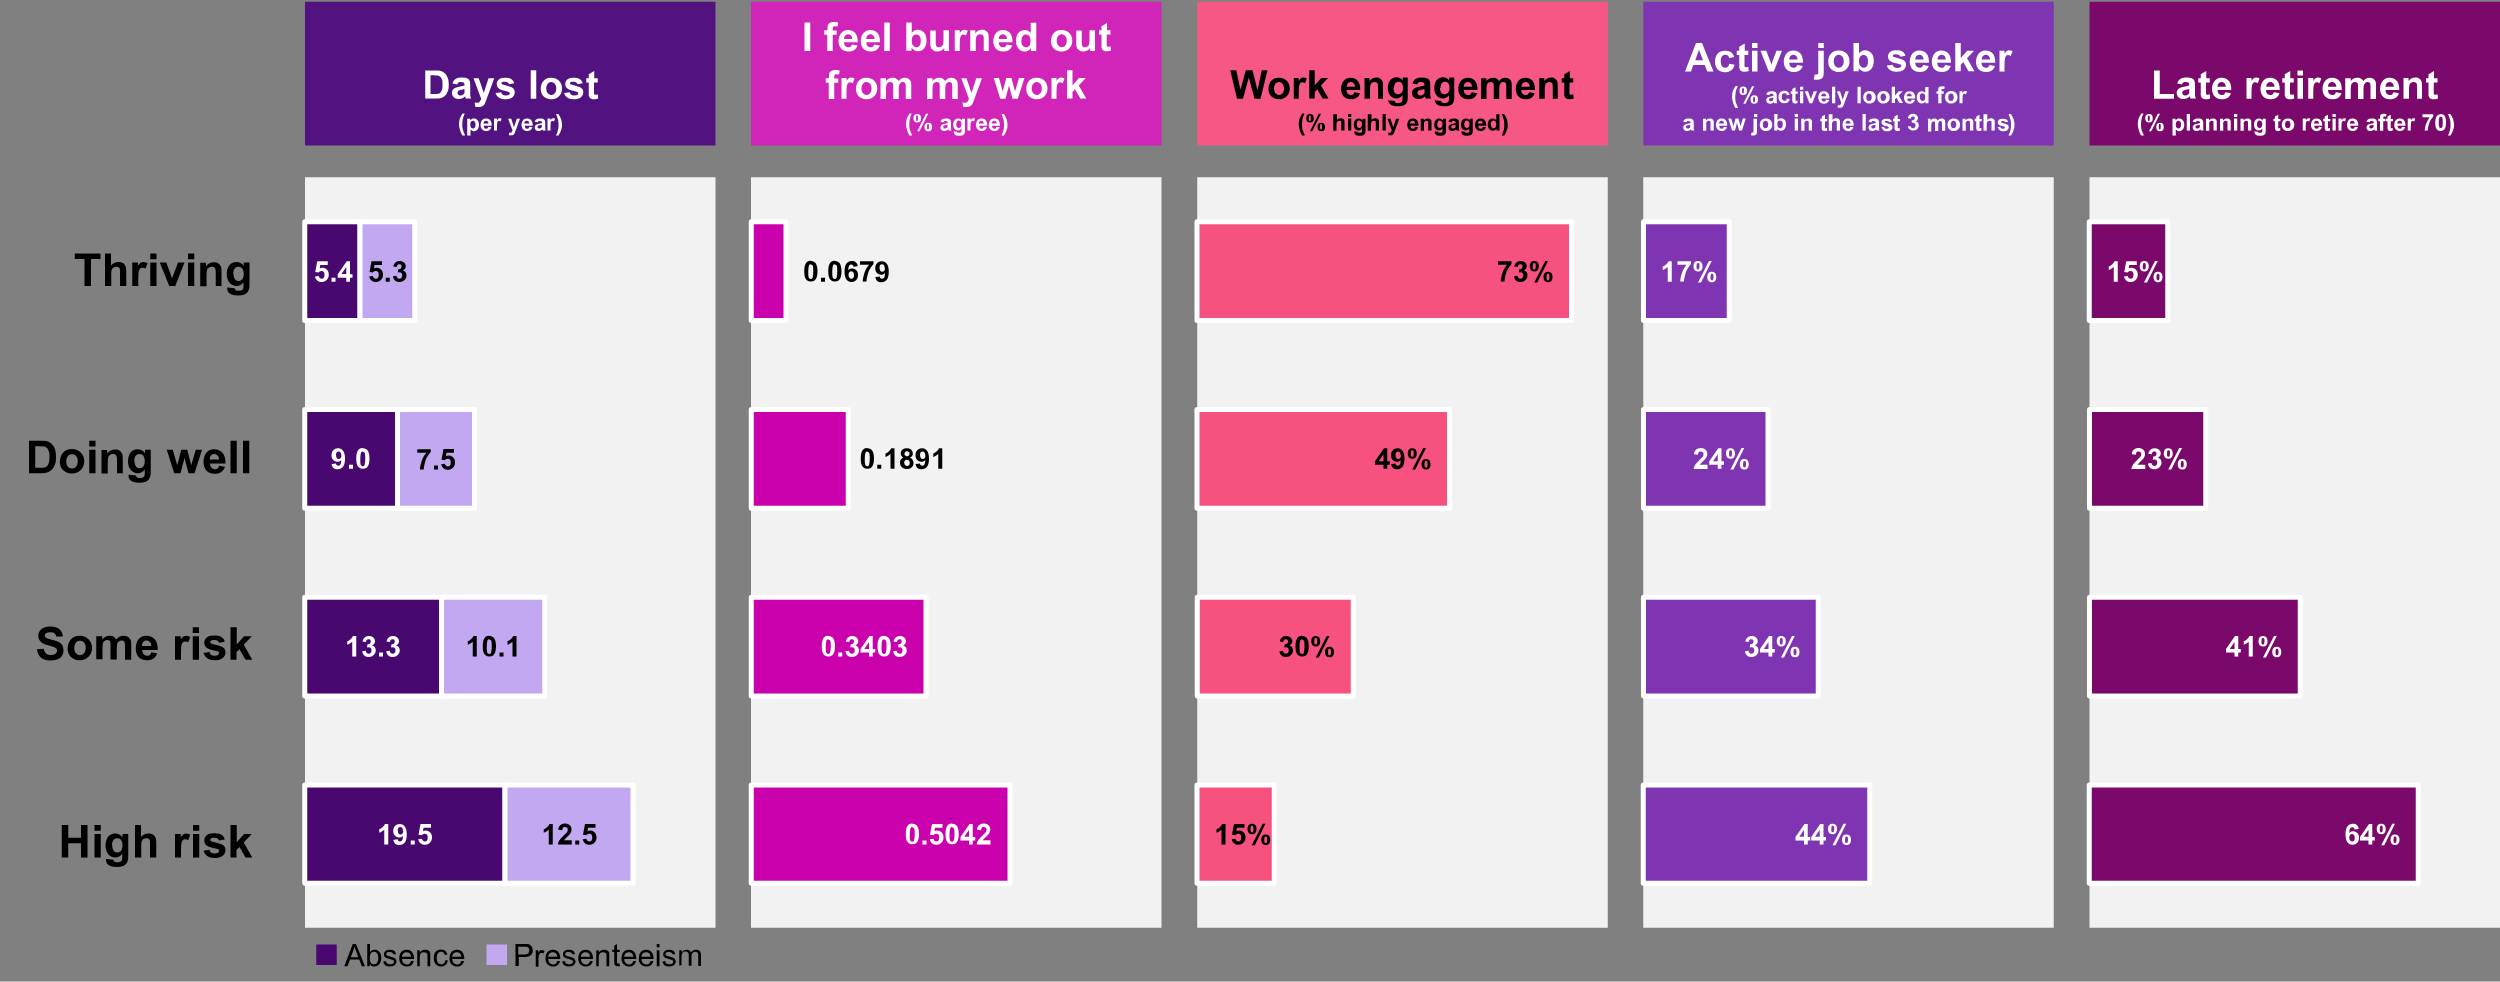 <svg xmlns="http://www.w3.org/2000/svg" viewBox="0 0 1000 392.6"><rect x="0" y="0" width="1000" height="392.6" fill="#808080" stroke="none"/><defs><style>.cls-8{fill:#fff}.cls-10{fill:none}.cls-13{fill:#f2f2f2}.cls-15{isolation:isolate}</style></defs><g><g id="Layer_2"><path d="M-52.3 0H1000v397H-52.3z" class="cls-10"/><path d="M300.4 59.2h164.2v328.3H300.4z" class="cls-10"/><path d="M300.4 70.9h164.2v300.2H300.4z" class="cls-13"/><path d="M314.4 88.7h-13.9v39.5h13.9V88.7Zm24.9 75.1h-38.8v39.5h38.8v-39.5Zm31.1 75.1h-69.9v39.5h69.9v-39.5ZM404 314H300.5v39.3H404V314Z" style="fill:#c900ac;stroke:#fff;stroke-linejoin:round;stroke-width:2px"/><g class="cls-15"><path d="M324.3 104.4c.8 0 1.4.3 1.9.8.5.7.8 1.8.8 3.3s-.3 2.7-.8 3.3c-.4.6-1.1.8-1.9.8s-1.4-.3-1.9-.9c-.5-.6-.7-1.7-.7-3.3s.3-2.7.8-3.3c.4-.6 1.1-.8 1.9-.8Zm0 1.3c-.2 0-.4 0-.5.2-.1.1-.3.3-.3.7-.1.4-.2 1.1-.2 2.1s0 1.6.1 2 .2.6.4.7c.1.1.3.2.5.2s.4 0 .5-.2c.1-.1.3-.3.3-.7.1-.4.2-1.1.2-2s0-1.6-.1-2c0-.4-.2-.6-.4-.7-.1-.1-.3-.2-.5-.2ZM328.4 112.7v-1.6h1.6v1.6h-1.6ZM333.9 104.4c.8 0 1.4.3 1.9.8.5.7.8 1.8.8 3.3s-.3 2.7-.8 3.3c-.4.6-1.1.8-1.9.8s-1.4-.3-1.9-.9c-.5-.6-.7-1.7-.7-3.3s.3-2.7.8-3.3c.4-.6 1.1-.8 1.9-.8Zm0 1.3c-.2 0-.4 0-.5.2-.1.1-.3.3-.3.7-.1.4-.2 1.1-.2 2.1s0 1.6.1 2 .2.6.4.7c.1.1.3.2.5.2s.4 0 .5-.2c.1-.1.3-.3.3-.7.1-.4.2-1.1.2-2s0-1.6-.1-2c0-.4-.2-.6-.4-.7-.1-.1-.3-.2-.5-.2ZM342.9 106.5l-1.5.2c0-.3-.1-.5-.3-.7-.2-.1-.4-.2-.6-.2s-.6.1-.8.4c-.2.3-.4.9-.4 1.9.4-.5.9-.7 1.5-.7s1.2.2 1.7.7.7 1.1.7 1.9-.2 1.5-.7 2-1.1.8-1.9.8-1.5-.3-2-1c-.5-.6-.8-1.7-.8-3.2s.3-2.6.8-3.2c.6-.7 1.3-1 2.2-1s1.1.2 1.5.5c.4.3.7.9.8 1.5Zm-3.5 3.4c0 .5.1.9.4 1.2.2.3.5.4.8.4s.5-.1.7-.3c.2-.2.3-.6.3-1.1s-.1-.9-.3-1.2c-.2-.2-.5-.4-.8-.4s-.6.1-.8.4-.3.6-.3 1ZM344 106v-1.5h5.4v1.1c-.4.4-.9 1.1-1.4 1.9-.5.8-.8 1.7-1 2.6s-.4 1.7-.4 2.5h-1.5c0-1.1.3-2.3.7-3.5.4-1.2 1-2.2 1.8-3.2H344ZM350.4 110.8l1.5-.2c0 .3.1.5.3.7.2.1.4.2.6.2s.6-.1.8-.4.4-.9.4-1.9c-.4.5-.9.7-1.5.7s-1.2-.2-1.7-.7c-.5-.5-.7-1.1-.7-1.9s.2-1.5.7-2c.5-.5 1.1-.8 1.9-.8s1.5.3 2 1c.5.6.8 1.7.8 3.2s-.3 2.6-.8 3.2c-.6.7-1.3 1-2.2 1s-1.2-.2-1.6-.5c-.4-.3-.6-.9-.8-1.5Zm3.5-3.5c0-.5-.1-.9-.3-1.2-.2-.3-.5-.4-.8-.4s-.5.1-.7.3c-.2.2-.3.6-.3 1.1s.1.9.3 1.2.5.4.8.4.6-.1.8-.4c.2-.2.3-.6.3-1.1Z"/></g><g class="cls-15"><path d="M346.9 179.3c.8 0 1.4.3 1.9.8.5.7.8 1.8.8 3.3s-.3 2.7-.8 3.3c-.4.6-1.1.8-1.9.8s-1.4-.3-1.9-.9c-.5-.6-.7-1.7-.7-3.3s.3-2.7.8-3.3c.4-.6 1.1-.8 1.9-.8Zm0 1.3c-.2 0-.4 0-.5.2-.1.1-.3.3-.3.7-.1.4-.2 1.1-.2 2.1s0 1.6.1 2 .2.6.4.7c.1.1.3.2.5.2s.4 0 .5-.2c.1-.1.3-.3.3-.7.1-.4.2-1.1.2-2s0-1.6-.1-2c0-.4-.2-.6-.4-.7-.1-.1-.3-.2-.5-.2ZM350.9 187.5v-1.6h1.6v1.6h-1.6ZM357.8 187.5h-1.6v-5.9c-.6.5-1.2.9-2 1.2v-1.4c.4-.1.9-.4 1.3-.8.5-.4.8-.8 1-1.3h1.3v8.2ZM361.5 183.1c-.4-.2-.7-.4-.9-.7-.2-.3-.3-.6-.3-1 0-.6.2-1.1.6-1.5.4-.4 1-.6 1.8-.6s1.4.2 1.8.6.6.9.6 1.5 0 .7-.3 1c-.2.3-.5.5-.8.7.5.2.8.4 1 .8.2.4.4.8.4 1.2 0 .8-.2 1.4-.7 1.8-.5.5-1.1.7-1.9.7s-1.4-.2-1.9-.6c-.6-.5-.9-1.1-.9-1.9s.1-.9.3-1.2.6-.7 1-.9Zm.2 1.9c0 .4.1.8.3 1 .2.2.5.4.8.4s.6-.1.8-.3c.2-.2.3-.6.3-1s-.1-.7-.3-.9c-.2-.2-.5-.3-.8-.3s-.7.1-.9.4c-.2.3-.3.6-.3.9Zm.1-3.5c0 .3 0 .6.3.7.2.2.4.3.7.3s.5 0 .7-.3c.2-.2.3-.4.3-.7s0-.5-.3-.7c-.2-.2-.4-.3-.7-.3s-.5 0-.7.3c-.2.2-.3.4-.3.7ZM366.5 185.6l1.5-.2c0 .3.1.5.3.7.2.1.4.2.6.2s.6-.1.8-.4.4-.9.4-1.9c-.4.5-.9.7-1.5.7s-1.2-.2-1.7-.7c-.5-.5-.7-1.1-.7-1.9s.2-1.5.7-2c.5-.5 1.1-.8 1.9-.8s1.5.3 2 1c.5.6.8 1.7.8 3.2s-.3 2.6-.8 3.2c-.6.7-1.3 1-2.2 1s-1.2-.2-1.6-.5c-.4-.3-.6-.9-.8-1.5Zm3.6-3.4c0-.5-.1-.9-.3-1.2-.2-.3-.5-.4-.8-.4s-.5.1-.7.3c-.2.2-.3.6-.3 1.1s.1.9.3 1.2.5.4.8.4.6-.1.8-.4c.2-.2.3-.6.3-1.1ZM376.9 187.5h-1.6v-5.9c-.6.5-1.2.9-2 1.2v-1.4c.4-.1.9-.4 1.3-.8.5-.4.8-.8 1-1.3h1.3v8.2Z"/></g><g class="cls-15"><path d="M331.3 254.4c.8 0 1.4.3 1.9.8.5.7.8 1.8.8 3.3s-.3 2.7-.8 3.3c-.4.6-1.1.8-1.9.8s-1.4-.3-1.9-.9c-.5-.6-.7-1.7-.7-3.3s.3-2.7.8-3.3c.4-.6 1.1-.8 1.9-.8Zm0 1.3c-.2 0-.4 0-.5.2-.1.1-.3.3-.3.7-.1.4-.2 1.1-.2 2.1s0 1.6.1 2 .2.6.4.7c.1.1.3.2.5.2s.4 0 .5-.2c.1-.1.3-.3.3-.7.1-.4.2-1.1.2-2s0-1.6-.1-2c0-.4-.2-.6-.4-.7-.1-.1-.3-.2-.5-.2ZM335.3 262.6V261h1.6v1.6h-1.6ZM338.1 260.5l1.5-.2c0 .4.2.7.4.9.2.2.5.3.8.3s.6-.1.8-.4c.2-.2.3-.6.3-1s-.1-.7-.3-.9c-.2-.2-.5-.3-.8-.3s-.4 0-.7.1l.2-1.3c.4 0 .7 0 1-.3.2-.2.3-.5.3-.8s0-.5-.2-.7c-.2-.2-.4-.2-.7-.2s-.5 0-.7.3c-.2.2-.3.5-.3.8l-1.4-.2c.1-.5.3-.9.5-1.2.2-.3.5-.5.8-.7.4-.2.8-.3 1.2-.3.8 0 1.4.2 1.9.7.4.4.6.9.6 1.4 0 .7-.4 1.3-1.2 1.7.5.1.8.3 1.1.7s.4.8.4 1.3c0 .7-.3 1.3-.8 1.8s-1.2.8-2 .8-1.4-.2-1.8-.6-.8-1-.8-1.7ZM347.6 262.6V261h-3.4v-1.4l3.6-5.2h1.3v5.2h1v1.4h-1v1.6h-1.5Zm0-3v-2.8l-1.9 2.8h1.9ZM353.6 254.4c.8 0 1.4.3 1.9.8.5.7.8 1.8.8 3.3s-.3 2.7-.8 3.3c-.4.6-1.1.8-1.9.8s-1.4-.3-1.9-.9c-.5-.6-.7-1.7-.7-3.3s.3-2.7.8-3.3c.4-.6 1.1-.8 1.9-.8Zm0 1.3c-.2 0-.4 0-.5.2-.1.1-.3.3-.3.7-.1.4-.2 1.1-.2 2.1s0 1.6.1 2 .2.6.4.7c.1.1.3.2.5.2s.4 0 .5-.2c.1-.1.3-.3.3-.7.1-.4.2-1.1.2-2s0-1.6-.1-2c0-.4-.2-.6-.4-.7-.1-.1-.3-.2-.5-.2ZM357.2 260.5l1.5-.2c0 .4.2.7.4.9.2.2.5.3.8.3s.6-.1.8-.4c.2-.2.3-.6.3-1s-.1-.7-.3-.9c-.2-.2-.5-.3-.8-.3s-.4 0-.7.1l.2-1.3c.4 0 .7 0 1-.3.2-.2.3-.5.3-.8s0-.5-.2-.7c-.2-.2-.4-.2-.7-.2s-.5 0-.7.3c-.2.2-.3.5-.3.8l-1.4-.2c.1-.5.3-.9.5-1.2.2-.3.5-.5.8-.7.4-.2.8-.3 1.2-.3.8 0 1.4.2 1.9.7.4.4.6.9.6 1.4 0 .7-.4 1.3-1.2 1.7.5.1.8.3 1.1.7s.4.8.4 1.3c0 .7-.3 1.3-.8 1.8s-1.2.8-2 .8-1.4-.2-1.8-.6-.8-1-.8-1.7Z" class="cls-8"/></g><g class="cls-15"><path d="M364.9 329.5c.8 0 1.4.3 1.9.8.5.7.8 1.8.8 3.3s-.3 2.7-.8 3.3c-.4.6-1.1.8-1.9.8s-1.4-.3-1.9-.9c-.5-.6-.7-1.7-.7-3.3s.3-2.7.8-3.3c.4-.6 1.1-.8 1.9-.8Zm0 1.3c-.2 0-.4 0-.5.2-.1.1-.3.3-.3.7-.1.4-.2 1.1-.2 2.1s0 1.6.1 2 .2.6.4.7c.1.1.3.2.5.2s.4 0 .5-.2c.1-.1.3-.3.3-.7.1-.4.2-1.1.2-2s0-1.6-.1-2c0-.4-.2-.6-.4-.7-.1-.1-.3-.2-.5-.2ZM369 337.8v-1.6h1.6v1.6H369ZM371.8 335.7l1.6-.2c0 .4.2.6.4.8.2.2.5.3.8.3s.6-.1.8-.4c.2-.3.3-.7.3-1.2s-.1-.9-.3-1.1c-.2-.3-.5-.4-.9-.4s-.9.2-1.2.6l-1.3-.2.8-4.3h4.2v1.5h-3l-.2 1.4c.4-.2.7-.3 1.1-.3.7 0 1.3.3 1.8.8s.7 1.2.7 2-.2 1.3-.6 1.8c-.5.7-1.3 1.1-2.2 1.1s-1.4-.2-1.8-.6c-.5-.4-.8-1-.9-1.6ZM380.8 329.5c.8 0 1.4.3 1.9.8.5.7.8 1.8.8 3.3s-.3 2.7-.8 3.3c-.4.6-1.1.8-1.9.8s-1.4-.3-1.9-.9c-.5-.6-.7-1.7-.7-3.3s.3-2.7.8-3.3c.4-.6 1.1-.8 1.9-.8Zm0 1.3c-.2 0-.4 0-.5.2-.1.1-.3.3-.3.7-.1.4-.2 1.1-.2 2.1s0 1.6.1 2 .2.6.4.7c.1.1.3.2.5.2s.4 0 .5-.2c.1-.1.3-.3.3-.7.1-.4.2-1.1.2-2s0-1.6-.1-2c0-.4-.2-.6-.4-.7-.1-.1-.3-.2-.5-.2ZM387.6 337.8v-1.6h-3.4v-1.4l3.6-5.2h1.3v5.2h1v1.4h-1v1.6h-1.5Zm0-3.1v-2.8l-1.9 2.8h1.9ZM396.2 336.3v1.5h-5.5c0-.6.2-1.1.5-1.6s.9-1.1 1.8-2l1.3-1.3c.2-.3.3-.6.3-1s0-.6-.3-.8-.4-.3-.8-.3-.6 0-.8.3-.3.5-.3 1l-1.6-.2c0-.9.4-1.5.9-1.9.5-.4 1.1-.6 1.8-.6s1.4.2 1.9.7c.5.4.7 1 .7 1.6s0 .7-.2 1.1c-.1.3-.3.7-.6 1-.2.2-.5.6-1 1l-.9.9c-.1.1-.2.3-.3.4h3.1Z" class="cls-8"/></g><path d="M657.3 70.9h164.2v300.2H657.3z" class="cls-13"/><path d="M691.7 88.7h-34.3v39.5h34.3V88.7Zm15.5 75.1h-49.8v39.5h49.8v-39.5Zm20.1 75.1h-69.9v39.5h69.9v-39.5Zm20.6 75.1h-90.6v39.3h90.6V314Z" style="fill:#7f35b2;stroke:#fff;stroke-linejoin:round;stroke-width:2px"/><g class="cls-15"><path d="M668.7 112.7h-1.6v-5.9c-.6.5-1.2.9-2 1.2v-1.4c.4-.1.9-.4 1.3-.8.5-.4.8-.8 1-1.3h1.3v8.2ZM671 106v-1.5h5.4v1.1c-.4.4-.9 1.1-1.4 1.9-.5.8-.8 1.7-1 2.6s-.4 1.7-.4 2.5h-1.5c0-1.1.3-2.3.7-3.5.4-1.2 1-2.2 1.8-3.2H671ZM677.4 106.5c0-.7.2-1.3.5-1.6.3-.4.8-.5 1.3-.5s1 .2 1.3.5c.3.4.5.9.5 1.6s-.2 1.3-.5 1.6c-.3.4-.8.5-1.3.5s-1-.2-1.3-.5c-.3-.4-.5-.9-.5-1.6Zm1.2 0c0 .5 0 .9.2 1.1 0 .1.2.2.4.2s.3 0 .4-.2c.1-.2.2-.5.2-1.1s0-.9-.2-1.1c0-.1-.2-.2-.4-.2s-.3 0-.4.2c-.1.2-.2.5-.2 1.1Zm1.8 6.5h-1.2l4.4-8.6h1.1l-4.3 8.6Zm2.5-2.2c0-.7.2-1.3.5-1.6.3-.4.8-.5 1.3-.5s1 .2 1.3.5c.3.4.5.9.5 1.6s-.2 1.3-.5 1.6c-.3.4-.8.5-1.3.5s-1-.2-1.3-.5c-.3-.4-.5-.9-.5-1.6Zm1.3 0c0 .5 0 .9.2 1.1 0 .1.2.2.4.2s.3 0 .4-.2c.1-.2.2-.5.2-1.1s0-.9-.2-1.1c0-.1-.2-.2-.4-.2s-.3 0-.4.2c-.1.2-.2.5-.2 1.1Z" class="cls-8"/></g><g class="cls-15"><path d="M683 186.1v1.5h-5.5c0-.6.2-1.1.5-1.6s.9-1.1 1.8-2l1.3-1.3c.2-.3.3-.6.3-1s0-.6-.3-.8c-.2-.2-.4-.3-.8-.3s-.6 0-.8.3c-.2.2-.3.5-.3 1l-1.6-.2c0-.9.4-1.5.9-1.9.5-.4 1.1-.6 1.8-.6s1.4.2 1.9.7c.5.4.7 1 .7 1.6s0 .7-.2 1.1c-.1.3-.3.7-.6 1-.2.2-.5.6-1 1l-.9.9c-.1.1-.2.3-.3.4h3.1ZM687.1 187.5v-1.6h-3.4v-1.4l3.6-5.2h1.3v5.2h1v1.4h-1v1.6h-1.5Zm0-3v-2.8l-1.9 2.8h1.9ZM690.4 181.4c0-.7.2-1.3.5-1.6.3-.4.8-.5 1.3-.5s1 .2 1.3.5c.3.4.5.9.5 1.6s-.2 1.3-.5 1.6c-.3.4-.8.5-1.3.5s-1-.2-1.3-.5c-.3-.4-.5-.9-.5-1.6Zm1.2 0c0 .5 0 .9.2 1.1 0 .1.2.2.4.2s.3 0 .4-.2c.1-.2.2-.5.2-1.1s0-.9-.2-1.1c0-.1-.2-.2-.4-.2s-.3 0-.4.2c-.1.2-.2.5-.2 1.1Zm1.8 6.4h-1.2l4.4-8.6h1.1l-4.3 8.6Zm2.5-2.1c0-.7.2-1.3.5-1.6.3-.4.8-.5 1.3-.5s1 .2 1.3.5c.3.4.5.9.5 1.6s-.2 1.3-.5 1.6c-.3.4-.8.5-1.3.5s-1-.2-1.3-.5c-.3-.4-.5-.9-.5-1.6Zm1.3 0c0 .5 0 .9.2 1.1 0 .1.2.2.4.2s.3 0 .4-.2c.1-.2.2-.5.2-1.1s0-.9-.2-1.1c0-.1-.2-.2-.4-.2s-.3 0-.4.2c-.1.2-.2.5-.2 1.1Z" class="cls-8"/></g><g class="cls-15"><path d="m697.9 260.5 1.5-.2c0 .4.2.7.4.9.2.2.5.3.8.3s.6-.1.8-.4c.2-.2.3-.6.3-1s-.1-.7-.3-.9c-.2-.2-.5-.3-.8-.3s-.4 0-.7.1l.2-1.3c.4 0 .7 0 1-.3.2-.2.3-.5.3-.8s0-.5-.2-.7-.4-.2-.7-.2-.5 0-.7.3c-.2.2-.3.5-.3.8l-1.4-.2c.1-.5.3-.9.5-1.2.2-.3.5-.5.8-.7.4-.2.8-.3 1.2-.3.8 0 1.4.2 1.9.7.4.4.6.9.6 1.4 0 .7-.4 1.3-1.2 1.7.5.1.8.3 1.1.7s.4.8.4 1.3c0 .7-.3 1.3-.8 1.8s-1.2.8-2 .8-1.4-.2-1.8-.6-.8-1-.8-1.7ZM707.4 262.6V261H704v-1.4l3.6-5.2h1.3v5.2h1v1.4h-1v1.6h-1.5Zm0-3v-2.8l-1.9 2.8h1.9ZM710.7 256.5c0-.7.2-1.3.5-1.6.3-.4.8-.5 1.3-.5s1 .2 1.3.5c.3.4.5.9.5 1.6s-.2 1.3-.5 1.6c-.3.4-.8.5-1.3.5s-1-.2-1.3-.5c-.3-.4-.5-.9-.5-1.6Zm1.2 0c0 .5 0 .9.2 1.1 0 .1.2.2.4.2s.3 0 .4-.2c.1-.2.2-.5.2-1.1s0-.9-.2-1.1c0-.1-.2-.2-.4-.2s-.3 0-.4.2c-.1.2-.2.5-.2 1.1Zm1.7 6.5h-1.2l4.4-8.6h1.1l-4.3 8.6Zm2.6-2.2c0-.7.2-1.3.5-1.6.3-.4.8-.5 1.3-.5s1 .2 1.3.5c.3.4.5.9.5 1.6s-.2 1.3-.5 1.6c-.3.4-.8.5-1.3.5s-1-.2-1.3-.5c-.3-.4-.5-.9-.5-1.6Zm1.2 0c0 .5 0 .9.2 1.1 0 .1.2.2.4.2s.3 0 .4-.2c.1-.2.2-.5.2-1.1s0-.9-.2-1.1c0-.1-.2-.2-.4-.2s-.3 0-.4.2c-.1.2-.2.5-.2 1.1Z" class="cls-8"/></g><g class="cls-15"><path d="M721.6 337.8v-1.6h-3.4v-1.4l3.6-5.2h1.3v5.2h1v1.4h-1v1.6h-1.5Zm0-3.1v-2.8l-1.9 2.8h1.9ZM727.9 337.8v-1.6h-3.4v-1.4l3.6-5.2h1.3v5.2h1v1.4h-1v1.6h-1.5Zm0-3.1v-2.8l-1.9 2.8h1.9ZM731.2 331.6c0-.7.2-1.3.5-1.6.3-.4.8-.5 1.3-.5s1 .2 1.3.5c.3.4.5.9.5 1.6s-.2 1.3-.5 1.6c-.3.4-.8.5-1.3.5s-1-.2-1.3-.5c-.3-.4-.5-.9-.5-1.6Zm1.3 0c0 .5 0 .9.2 1.1 0 .1.2.2.4.2s.3 0 .4-.2c.1-.2.2-.5.2-1.1s0-.9-.2-1.1c0-.1-.2-.2-.4-.2s-.3 0-.4.2c-.1.2-.2.5-.2 1.1Zm1.7 6.5H733l4.4-8.6h1.1l-4.3 8.6Zm2.6-2.2c0-.7.2-1.3.5-1.6.3-.4.8-.5 1.3-.5s1 .2 1.3.5c.3.4.5.9.5 1.6s-.2 1.3-.5 1.6c-.3.4-.8.5-1.3.5s-1-.2-1.3-.5c-.3-.4-.5-.9-.5-1.6Zm1.2 0c0 .5 0 .9.2 1.1 0 .1.2.2.4.2s.3 0 .4-.2c.1-.2.2-.5.2-1.1s0-.9-.2-1.1c0-.1-.2-.2-.4-.2s-.3 0-.4.2c-.1.2-.2.5-.2 1.1Z" class="cls-8"/></g><path d="M835.6 59.2h164.2v328.3H835.6z" class="cls-10"/><path d="M835.8 70.9H1000v300.2H835.8z" class="cls-13"/><path d="M867.1 88.7h-31.4v39.5h31.4V88.7Zm15.2 75.1h-46.5v39.5h46.5v-39.5Zm37.8 75.1h-84.3v39.5h84.3v-39.5Zm47.2 75.1H835.7v39.3h131.6V314Z" style="fill:#7b086b;stroke:#fff;stroke-linejoin:round;stroke-width:2px"/><g class="cls-15"><path d="M847.1 112.7h-1.6v-5.9c-.6.5-1.2.9-2 1.2v-1.4c.4-.1.9-.4 1.3-.8.5-.4.8-.8 1-1.3h1.3v8.2ZM849.5 110.6l1.6-.2c0 .4.2.6.4.8.2.2.5.3.8.3s.6-.1.8-.4c.2-.3.3-.7.3-1.2s-.1-.9-.3-1.1c-.2-.3-.5-.4-.9-.4s-.9.2-1.2.6l-1.3-.2.8-4.3h4.2v1.5h-3l-.2 1.4c.3-.2.7-.3 1.1-.3.7 0 1.3.3 1.8.8s.7 1.2.7 2-.2 1.3-.6 1.8c-.5.7-1.3 1.1-2.2 1.1s-1.4-.2-1.8-.6-.8-1-.9-1.6ZM855.9 106.5c0-.7.2-1.3.5-1.6.3-.4.8-.5 1.3-.5s1 .2 1.3.5c.3.4.5.9.5 1.6s-.2 1.3-.5 1.6c-.3.4-.8.5-1.3.5s-1-.2-1.3-.5c-.3-.4-.5-.9-.5-1.6Zm1.2 0c0 .5 0 .9.2 1.1 0 .1.2.2.4.2s.3 0 .4-.2c.1-.2.2-.5.2-1.1s0-.9-.2-1.1c0-.1-.2-.2-.4-.2s-.3 0-.4.2c-.1.2-.2.5-.2 1.1Zm1.7 6.5h-1.2l4.4-8.6h1.1l-4.3 8.6Zm2.6-2.2c0-.7.2-1.3.5-1.6.3-.4.8-.5 1.3-.5s1 .2 1.3.5c.3.4.5.9.5 1.6s-.2 1.3-.5 1.6c-.3.4-.8.5-1.3.5s-1-.2-1.3-.5c-.3-.4-.5-.9-.5-1.6Zm1.2 0c0 .5 0 .9.2 1.1 0 .1.2.2.4.2s.3 0 .4-.2c.1-.2.2-.5.2-1.1s0-.9-.2-1.1c0-.1-.2-.2-.4-.2s-.3 0-.4.2c-.1.2-.2.5-.2 1.1Z" class="cls-8"/></g><g class="cls-15"><path d="M858.1 186.1v1.5h-5.5c0-.6.2-1.1.5-1.6s.9-1.1 1.8-2l1.3-1.3c.2-.3.3-.6.3-1s0-.6-.3-.8c-.2-.2-.4-.3-.8-.3s-.6 0-.8.3c-.2.2-.3.5-.3 1l-1.6-.2c0-.9.4-1.5.9-1.9.5-.4 1.1-.6 1.8-.6s1.4.2 1.9.7c.5.4.7 1 .7 1.6s0 .7-.2 1.1c-.1.3-.3.7-.6 1-.2.2-.5.6-1 1l-.9.9c-.1.1-.2.3-.3.4h3.1ZM859.1 185.4l1.5-.2c0 .4.2.7.4.9.2.2.5.3.8.3s.6-.1.8-.4c.2-.2.3-.6.3-1s-.1-.7-.3-.9c-.2-.2-.5-.3-.8-.3s-.4 0-.7.1l.2-1.3c.4 0 .7 0 1-.3.2-.2.3-.5.3-.8s0-.5-.2-.7-.4-.2-.7-.2-.5 0-.7.3c-.2.2-.3.5-.3.8l-1.4-.2c.1-.5.3-.9.5-1.2.2-.3.5-.5.8-.7.4-.2.8-.3 1.2-.3.8 0 1.4.2 1.9.7.4.4.6.9.6 1.4 0 .7-.4 1.3-1.2 1.7.5.1.8.3 1.1.7s.4.8.4 1.3c0 .7-.3 1.3-.8 1.8s-1.2.8-2 .8-1.4-.2-1.8-.6-.8-1-.8-1.7ZM865.5 181.4c0-.7.2-1.3.5-1.6.3-.4.8-.5 1.3-.5s1 .2 1.3.5c.3.4.5.9.5 1.6s-.2 1.3-.5 1.6c-.3.4-.8.5-1.3.5s-1-.2-1.3-.5c-.3-.4-.5-.9-.5-1.6Zm1.3 0c0 .5 0 .9.2 1.1 0 .1.2.2.4.2s.3 0 .4-.2c.1-.2.2-.5.2-1.1s0-.9-.2-1.1c0-.1-.2-.2-.4-.2s-.3 0-.4.2c-.1.2-.2.5-.2 1.1Zm1.7 6.4h-1.2l4.4-8.6h1.1l-4.3 8.6Zm2.6-2.1c0-.7.2-1.3.5-1.6.3-.4.8-.5 1.3-.5s1 .2 1.3.5c.3.4.5.9.5 1.6s-.2 1.3-.5 1.6c-.3.4-.8.5-1.3.5s-1-.2-1.3-.5c-.3-.4-.5-.9-.5-1.6Zm1.2 0c0 .5 0 .9.2 1.1 0 .1.2.2.4.2s.3 0 .4-.2c.1-.2.2-.5.2-1.1s0-.9-.2-1.1c0-.1-.2-.2-.4-.2s-.3 0-.4.2c-.1.2-.2.5-.2 1.1Z" class="cls-8"/></g><g class="cls-15"><path d="M893.8 262.6V261h-3.4v-1.4l3.6-5.2h1.3v5.2h1v1.4h-1v1.6h-1.5Zm0-3v-2.8l-1.9 2.8h1.9ZM901.1 262.6h-1.6v-5.9c-.6.5-1.2.9-2 1.2v-1.4c.4-.1.9-.4 1.3-.8.5-.4.8-.8 1-1.3h1.3v8.2ZM903.4 256.5c0-.7.2-1.3.5-1.6.3-.4.8-.5 1.3-.5s1 .2 1.3.5c.3.4.5.9.5 1.6s-.2 1.3-.5 1.6c-.3.4-.8.5-1.3.5s-1-.2-1.3-.5c-.3-.4-.5-.9-.5-1.6Zm1.2 0c0 .5 0 .9.2 1.1 0 .1.2.2.4.2s.3 0 .4-.2c.1-.2.2-.5.2-1.1s0-.9-.2-1.1c0-.1-.2-.2-.4-.2s-.3 0-.4.2c-.1.2-.2.5-.2 1.1Zm1.8 6.5h-1.2l4.4-8.6h1.1l-4.3 8.6Zm2.5-2.2c0-.7.2-1.3.5-1.6.3-.4.8-.5 1.3-.5s1 .2 1.3.5c.3.4.5.9.5 1.6s-.2 1.3-.5 1.6c-.3.4-.8.5-1.3.5s-1-.2-1.3-.5c-.3-.4-.5-.9-.5-1.6Zm1.3 0c0 .5 0 .9.2 1.1 0 .1.2.2.4.2s.3 0 .4-.2c.1-.2.2-.5.2-1.1s0-.9-.2-1.1c0-.1-.2-.2-.4-.2s-.3 0-.4.2c-.1.2-.2.5-.2 1.1Z" class="cls-8"/></g><g class="cls-15"><path d="m943.3 331.6-1.5.2c0-.3-.1-.5-.3-.7s-.4-.2-.6-.2-.6.1-.8.4c-.2.3-.4.9-.4 1.9.4-.5.9-.7 1.5-.7s1.2.2 1.7.7c.5.5.7 1.1.7 1.9s-.2 1.5-.7 2-1.1.8-1.9.8-1.5-.3-2-1c-.5-.6-.8-1.7-.8-3.2s.3-2.6.8-3.2c.6-.7 1.3-1 2.2-1s1.1.2 1.5.5c.4.3.7.9.8 1.5Zm-3.6 3.4c0 .5.1.9.4 1.2s.5.4.8.4.5-.1.7-.3c.2-.2.3-.6.3-1.1s-.1-.9-.3-1.2c-.2-.2-.5-.4-.8-.4s-.6.1-.8.4-.3.6-.3 1ZM947.4 337.8v-1.6H944v-1.4l3.6-5.2h1.3v5.2h1v1.4h-1v1.6h-1.5Zm0-3.1v-2.8l-1.9 2.8h1.9ZM950.7 331.6c0-.7.2-1.3.5-1.6.3-.4.8-.5 1.3-.5s1 .2 1.3.5c.3.4.5.9.5 1.6s-.2 1.3-.5 1.6c-.3.4-.8.5-1.3.5s-1-.2-1.3-.5c-.3-.4-.5-.9-.5-1.6Zm1.2 0c0 .5 0 .9.2 1.1 0 .1.2.2.4.2s.3 0 .4-.2c.1-.2.2-.5.2-1.1s0-.9-.2-1.1c0-.1-.2-.2-.4-.2s-.3 0-.4.2c-.1.2-.2.5-.2 1.1Zm1.8 6.5h-1.2l4.4-8.6h1.1l-4.3 8.6Zm2.5-2.2c0-.7.2-1.3.5-1.6.3-.4.8-.5 1.3-.5s1 .2 1.3.5c.3.4.5.9.5 1.6s-.2 1.3-.5 1.6c-.3.4-.8.5-1.3.5s-1-.2-1.3-.5c-.3-.4-.5-.9-.5-1.6Zm1.2 0c0 .5 0 .9.2 1.1 0 .1.2.2.4.2s.3 0 .4-.2c.1-.2.2-.5.2-1.1s0-.9-.2-1.1c0-.1-.2-.2-.4-.2s-.3 0-.4.2c-.1.2-.2.5-.2 1.1Z" class="cls-8"/></g><path d="M478.7 59.2h164.2v328.3H478.7z" class="cls-10"/><path d="M478.9 70.9h164.2v300.2H478.9z" class="cls-13"/><path d="M628.6 88.7H478.8v39.5h149.8V88.7Zm-48.8 75.1h-101v39.5h101v-39.5Zm-38.5 75.1h-62.4v39.5h62.4v-39.5ZM509.7 314h-30.9v39.3h30.9V314Z" style="stroke:#fff;stroke-linejoin:round;stroke-width:2px;fill:#f6517f"/><g class="cls-15"><path d="M599.2 106v-1.5h5.4v1.1c-.4.4-.9 1.1-1.4 1.9-.5.8-.8 1.7-1 2.6s-.4 1.7-.4 2.5h-1.5c0-1.1.3-2.3.7-3.5.4-1.2 1-2.2 1.8-3.2h-3.6ZM605.5 110.5l1.5-.2c0 .4.2.7.4.9.2.2.5.3.8.3s.6-.1.8-.4c.2-.2.3-.6.3-1s-.1-.7-.3-.9c-.2-.2-.5-.3-.8-.3s-.4 0-.7.1l.2-1.3c.4 0 .7 0 1-.3.2-.2.3-.5.3-.8s0-.5-.2-.7-.4-.2-.7-.2-.5 0-.7.3c-.2.2-.3.5-.3.8l-1.4-.2c.1-.5.3-.9.5-1.2.2-.3.5-.5.8-.7.4-.2.8-.3 1.2-.3.8 0 1.4.2 1.9.7.4.4.6.9.6 1.4 0 .7-.4 1.3-1.2 1.7.5.1.8.3 1.1.7s.4.8.4 1.3c0 .7-.3 1.3-.8 1.8s-1.2.8-2 .8-1.4-.2-1.8-.6-.8-1-.8-1.7ZM611.9 106.5c0-.7.2-1.3.5-1.6.3-.4.8-.5 1.3-.5s1 .2 1.3.5c.3.4.5.9.5 1.6s-.2 1.3-.5 1.6c-.3.4-.8.5-1.3.5s-1-.2-1.3-.5c-.3-.4-.5-.9-.5-1.6Zm1.2 0c0 .5 0 .9.2 1.1 0 .1.2.2.4.2s.3 0 .4-.2c.1-.2.2-.5.2-1.1s0-.9-.2-1.1c0-.1-.2-.2-.4-.2s-.3 0-.4.2c-.1.2-.2.5-.2 1.1Zm1.8 6.5h-1.2l4.4-8.6h1.1l-4.3 8.6Zm2.5-2.2c0-.7.2-1.3.5-1.6.3-.4.8-.5 1.3-.5s1 .2 1.3.5c.3.4.5.9.5 1.6s-.2 1.3-.5 1.6c-.3.4-.8.5-1.3.5s-1-.2-1.3-.5c-.3-.4-.5-.9-.5-1.6Zm1.2 0c0 .5 0 .9.2 1.1 0 .1.2.2.4.2s.3 0 .4-.2c.1-.2.2-.5.2-1.1s0-.9-.2-1.1c0-.1-.2-.2-.4-.2s-.3 0-.4.2c-.1.2-.2.5-.2 1.1Z"/></g><g class="cls-15"><path d="M553.4 187.5v-1.6H550v-1.4l3.6-5.2h1.3v5.2h1v1.4h-1v1.6h-1.5Zm0-3v-2.8l-1.9 2.8h1.9ZM556.7 185.6l1.5-.2c0 .3.1.5.3.7.2.1.4.2.6.2s.6-.1.8-.4.4-.9.4-1.9c-.4.5-.9.7-1.5.7s-1.2-.2-1.7-.7c-.5-.5-.7-1.1-.7-1.9s.2-1.5.7-2c.5-.5 1.1-.8 1.9-.8s1.5.3 2 1c.5.6.8 1.7.8 3.2s-.3 2.6-.8 3.2-1.3 1-2.2 1-1.2-.2-1.6-.5-.6-.9-.8-1.5Zm3.6-3.4c0-.5-.1-.9-.3-1.2-.2-.3-.5-.4-.8-.4s-.5.1-.7.3c-.2.2-.3.6-.3 1.1s.1.9.3 1.2.5.4.8.4.6-.1.8-.4c.2-.2.3-.6.3-1.1ZM563.1 181.4c0-.7.2-1.3.5-1.6.3-.4.8-.5 1.3-.5s1 .2 1.3.5c.3.4.5.9.5 1.6s-.2 1.3-.5 1.6c-.3.4-.8.5-1.3.5s-1-.2-1.3-.5c-.3-.4-.5-.9-.5-1.6Zm1.2 0c0 .5 0 .9.2 1.1 0 .1.2.2.4.2s.3 0 .4-.2c.1-.2.2-.5.2-1.1s0-.9-.2-1.1c0-.1-.2-.2-.4-.2s-.3 0-.4.2c-.1.2-.2.5-.2 1.1Zm1.8 6.4h-1.2l4.4-8.6h1.1l-4.3 8.6Zm2.5-2.1c0-.7.2-1.3.5-1.6.3-.4.8-.5 1.3-.5s1 .2 1.3.5c.3.4.5.9.5 1.6s-.2 1.3-.5 1.6c-.3.4-.8.5-1.3.5s-1-.2-1.3-.5c-.3-.4-.5-.9-.5-1.6Zm1.2 0c0 .5 0 .9.2 1.1 0 .1.2.2.4.2s.3 0 .4-.2c.1-.2.2-.5.2-1.1s0-.9-.2-1.1c0-.1-.2-.2-.4-.2s-.3 0-.4.2c-.1.2-.2.5-.2 1.1Z"/></g><g class="cls-15"><path d="m511.7 260.5 1.5-.2c0 .4.2.7.4.9.2.2.5.3.8.3s.6-.1.8-.4c.2-.2.3-.6.3-1s-.1-.7-.3-.9c-.2-.2-.5-.3-.8-.3s-.4 0-.7.1l.2-1.3c.4 0 .7 0 1-.3.2-.2.3-.5.3-.8s0-.5-.2-.7-.4-.2-.7-.2-.5 0-.7.3c-.2.2-.3.5-.3.8l-1.4-.2c.1-.5.3-.9.5-1.2.2-.3.5-.5.8-.7.4-.2.8-.3 1.2-.3.8 0 1.4.2 1.9.7.4.4.6.9.6 1.4 0 .7-.4 1.3-1.2 1.7.5.1.8.3 1.1.7s.4.8.4 1.3c0 .7-.3 1.3-.8 1.8s-1.2.8-2 .8-1.4-.2-1.8-.6-.8-1-.8-1.7ZM520.8 254.4c.8 0 1.4.3 1.9.8.5.7.8 1.8.8 3.3s-.3 2.7-.8 3.3c-.4.6-1.1.8-1.9.8s-1.4-.3-1.9-.9c-.5-.6-.7-1.7-.7-3.3s.3-2.7.8-3.3c.4-.6 1.1-.8 1.9-.8Zm0 1.3c-.2 0-.4 0-.5.2-.1.1-.3.3-.3.7-.1.4-.2 1.1-.2 2.1s0 1.6.1 2c0 .4.2.6.4.7.1.1.3.2.5.2s.4 0 .5-.2c.1-.1.3-.3.3-.7.1-.4.2-1.1.2-2s0-1.6-.1-2-.2-.6-.4-.7c-.1-.1-.3-.2-.5-.2ZM524.5 256.5c0-.7.2-1.3.5-1.6.3-.4.8-.5 1.3-.5s1 .2 1.3.5c.3.4.5.9.5 1.6s-.2 1.3-.5 1.6c-.3.4-.8.5-1.3.5s-1-.2-1.3-.5c-.3-.4-.5-.9-.5-1.6Zm1.2 0c0 .5 0 .9.2 1.1 0 .1.2.2.4.2s.3 0 .4-.2c.1-.2.2-.5.2-1.1s0-.9-.2-1.1c0-.1-.2-.2-.4-.2s-.3 0-.4.2c-.1.2-.2.5-.2 1.1Zm1.8 6.5h-1.2l4.4-8.6h1.1l-4.3 8.6Zm2.5-2.2c0-.7.2-1.3.5-1.6.3-.4.8-.5 1.3-.5s1 .2 1.3.5c.3.4.5.9.5 1.6s-.2 1.3-.5 1.6c-.3.4-.8.5-1.3.5s-1-.2-1.3-.5c-.3-.4-.5-.9-.5-1.6Zm1.2 0c0 .5 0 .9.2 1.1 0 .1.2.2.4.2s.3 0 .4-.2c.1-.2.2-.5.2-1.1s0-.9-.2-1.1c0-.1-.2-.2-.4-.2s-.3 0-.4.2c-.1.2-.2.5-.2 1.1Z"/></g><g class="cls-15"><path d="M490.2 337.8h-1.6v-5.9c-.6.5-1.2.9-2 1.2v-1.4c.4-.1.9-.4 1.3-.8.5-.4.8-.8 1-1.3h1.3v8.2ZM492.6 335.7l1.6-.2c0 .4.2.6.4.8.2.2.5.3.8.3s.6-.1.8-.4c.2-.3.3-.7.3-1.2s-.1-.9-.3-1.1c-.2-.3-.5-.4-.9-.4s-.9.2-1.2.6l-1.3-.2.8-4.3h4.2v1.5h-3l-.2 1.4c.4-.2.7-.3 1.1-.3.7 0 1.3.3 1.8.8s.7 1.2.7 2-.2 1.3-.6 1.8c-.5.7-1.3 1.1-2.2 1.1s-1.4-.2-1.8-.6c-.5-.4-.8-1-.9-1.6ZM499 331.6c0-.7.2-1.3.5-1.6.3-.4.8-.5 1.3-.5s1 .2 1.3.5c.3.4.5.9.5 1.6s-.2 1.3-.5 1.6c-.3.4-.8.5-1.3.5s-1-.2-1.3-.5c-.3-.4-.5-.9-.5-1.6Zm1.2 0c0 .5 0 .9.2 1.1 0 .1.2.2.4.2s.3 0 .4-.2c.1-.2.2-.5.2-1.1s0-.9-.2-1.1c0-.1-.2-.2-.4-.2s-.3 0-.4.2c-.1.2-.2.5-.2 1.1Zm1.7 6.5h-1.2l4.4-8.6h1.1l-4.3 8.6Zm2.6-2.2c0-.7.2-1.3.5-1.6.3-.4.8-.5 1.3-.5s1 .2 1.3.5c.3.4.5.9.5 1.6s-.2 1.3-.5 1.6c-.3.4-.8.5-1.3.5s-1-.2-1.3-.5c-.3-.4-.5-.9-.5-1.6Zm1.2 0c0 .5 0 .9.2 1.1 0 .1.2.2.4.2s.3 0 .4-.2c.1-.2.2-.5.2-1.1s0-.9-.2-1.1c0-.1-.2-.2-.4-.2s-.3 0-.4.2c-.1.2-.2.5-.2 1.1Z"/></g><path d="M121.8 59.2H286v328.3H121.8z" class="cls-10"/><path d="M122 70.9h164.2v300.2H122z" class="cls-13"/><path d="M144 88.7h-22.1v39.5H144V88.7Zm15 75.1h-37.1v39.5H159v-39.5Zm17.6 75.1h-54.7v39.5h54.7v-39.5ZM202 314h-80.1v39.3H202V314Z" style="fill:#48086f;stroke:#fff;stroke-linejoin:round;stroke-width:2px"/><path d="M165.9 88.7H144v39.5h21.9V88.7Zm23.9 75.1H159v39.5h30.8v-39.5Zm28.1 75.1h-41.3v39.5h41.3v-39.5Zm35.3 75.1H202v39.3h51.2V314Z" style="fill:#c2a8f0;stroke:#fff;stroke-linejoin:round;stroke-width:2px"/><g class="cls-15"><path d="m125.9 110.6 1.6-.2c0 .4.2.6.4.8.2.2.5.3.8.3s.6-.1.8-.4c.2-.3.3-.7.3-1.2s-.1-.9-.3-1.1c-.2-.3-.5-.4-.9-.4s-.9.2-1.2.6l-1.3-.2.8-4.3h4.2v1.5h-3l-.2 1.4c.4-.2.7-.3 1.1-.3.7 0 1.3.3 1.8.8s.7 1.2.7 2-.2 1.3-.6 1.8c-.5.7-1.3 1.1-2.2 1.1s-1.4-.2-1.8-.6c-.5-.4-.8-1-.9-1.6ZM132.6 112.7v-1.6h1.6v1.6h-1.6ZM138.5 112.7v-1.6h-3.4v-1.4l3.6-5.2h1.3v5.2h1v1.4h-1v1.6h-1.5Zm0-3.1v-2.8l-1.9 2.8h1.9Z" class="cls-8"/></g><g class="cls-15"><path d="m132.9 185.6 1.5-.2c0 .3.1.5.3.7.2.1.4.2.6.2s.6-.1.8-.4.4-.9.4-1.9c-.4.5-.9.7-1.5.7s-1.2-.2-1.7-.7c-.5-.5-.7-1.1-.7-1.9s.2-1.5.7-2c.5-.5 1.1-.8 1.9-.8s1.5.3 2 1c.5.6.8 1.7.8 3.2s-.3 2.6-.8 3.2c-.6.7-1.3 1-2.2 1s-1.2-.2-1.6-.5c-.4-.3-.6-.9-.8-1.5Zm3.6-3.4c0-.5-.1-.9-.3-1.2-.2-.3-.5-.4-.8-.4s-.5.1-.7.3c-.2.2-.3.6-.3 1.1s.1.9.3 1.2.5.4.8.4.6-.1.8-.4c.2-.2.3-.6.3-1.1ZM139.6 187.5v-1.6h1.6v1.6h-1.6ZM145.1 179.3c.8 0 1.4.3 1.9.8.5.7.8 1.8.8 3.3s-.3 2.7-.8 3.3c-.4.6-1.1.8-1.9.8s-1.4-.3-1.9-.9c-.5-.6-.7-1.7-.7-3.3s.3-2.7.8-3.3c.4-.6 1.1-.8 1.9-.8Zm0 1.3c-.2 0-.4 0-.5.2-.1.1-.3.3-.3.7-.1.4-.2 1.1-.2 2.1s0 1.6.1 2 .2.6.4.7c.1.1.3.2.5.2s.4 0 .5-.2c.1-.1.3-.3.3-.7.1-.4.2-1.1.2-2s0-1.6-.1-2c0-.4-.2-.6-.4-.7-.1-.1-.3-.2-.5-.2Z" class="cls-8"/></g><g class="cls-15"><path d="M142.5 262.6h-1.6v-5.9c-.6.5-1.2.9-2 1.2v-1.4c.4-.1.9-.4 1.3-.8.5-.4.8-.8 1-1.3h1.3v8.2ZM144.8 260.5l1.5-.2c0 .4.2.7.4.9.2.2.5.3.8.3s.6-.1.8-.4c.2-.2.3-.6.3-1s-.1-.7-.3-.9c-.2-.2-.5-.3-.8-.3s-.4 0-.7.1l.2-1.3c.4 0 .7 0 1-.3.2-.2.3-.5.3-.8s0-.5-.2-.7c-.2-.2-.4-.2-.7-.2s-.5 0-.7.3c-.2.2-.3.5-.3.8l-1.4-.2c.1-.5.3-.9.5-1.2.2-.3.5-.5.8-.7.4-.2.8-.3 1.2-.3.8 0 1.4.2 1.9.7.4.4.6.9.6 1.4 0 .7-.4 1.3-1.2 1.7.5.1.8.3 1.1.7s.4.8.4 1.3c0 .7-.3 1.3-.8 1.8s-1.2.8-2 .8-1.4-.2-1.8-.6-.8-1-.8-1.7ZM151.6 262.6V261h1.6v1.6h-1.6ZM154.4 260.5l1.5-.2c0 .4.2.7.4.9.2.2.5.3.8.3s.6-.1.8-.4c.2-.2.3-.6.3-1s-.1-.7-.3-.9c-.2-.2-.5-.3-.8-.3s-.4 0-.7.1l.2-1.3c.4 0 .7 0 1-.3.2-.2.3-.5.3-.8s0-.5-.2-.7c-.2-.2-.4-.2-.7-.2s-.5 0-.7.3c-.2.2-.3.5-.3.8l-1.4-.2c.1-.5.3-.9.5-1.2.2-.3.5-.5.8-.7.4-.2.8-.3 1.2-.3.8 0 1.4.2 1.9.7.4.4.6.9.6 1.4 0 .7-.4 1.3-1.2 1.7.5.1.8.3 1.1.7s.4.8.4 1.3c0 .7-.3 1.3-.8 1.8s-1.2.8-2 .8-1.4-.2-1.8-.6-.8-1-.8-1.7Z" class="cls-8"/></g><g class="cls-15"><path d="M155.3 337.8h-1.6v-5.9c-.6.5-1.2.9-2 1.2v-1.4c.4-.1.9-.4 1.3-.8.5-.4.8-.8 1-1.3h1.3v8.2ZM157.6 335.9l1.5-.2c0 .3.1.5.3.7.2.1.4.2.6.2s.6-.1.8-.4.4-.9.4-1.9c-.4.5-.9.7-1.5.7s-1.2-.2-1.7-.7c-.5-.5-.7-1.1-.7-1.9s.2-1.5.7-2c.5-.5 1.1-.8 1.9-.8s1.5.3 2 1c.5.6.8 1.7.8 3.2s-.3 2.6-.8 3.2c-.6.7-1.3 1-2.2 1s-1.2-.2-1.6-.5c-.4-.3-.6-.9-.8-1.5Zm3.6-3.5c0-.5-.1-.9-.3-1.2-.2-.3-.5-.4-.8-.4s-.5.1-.7.3c-.2.2-.3.6-.3 1.1s.1.9.3 1.2.5.4.8.4.6-.1.8-.4c.2-.2.3-.6.3-1.1ZM164.3 337.8v-1.6h1.6v1.6h-1.6ZM167.2 335.7l1.6-.2c0 .4.2.6.4.8.2.2.5.3.8.3s.6-.1.8-.4c.2-.3.3-.7.3-1.2s-.1-.9-.3-1.1c-.2-.3-.5-.4-.9-.4s-.9.2-1.2.6l-1.3-.2.8-4.3h4.2v1.5h-3l-.2 1.4c.4-.2.7-.3 1.1-.3.7 0 1.3.3 1.8.8s.7 1.2.7 2-.2 1.3-.6 1.8c-.5.7-1.3 1.1-2.2 1.1s-1.4-.2-1.8-.6c-.5-.4-.8-1-.9-1.6Z" class="cls-8"/></g><g class="cls-15"><path d="m147.6 110.6 1.6-.2c0 .4.2.6.4.8.2.2.5.3.8.3s.6-.1.8-.4c.2-.3.3-.7.3-1.2s-.1-.9-.3-1.1c-.2-.3-.5-.4-.9-.4s-.9.2-1.2.6l-1.3-.2.8-4.3h4.2v1.5h-3l-.2 1.4c.4-.2.7-.3 1.1-.3.7 0 1.3.3 1.8.8s.7 1.2.7 2-.2 1.3-.6 1.8c-.5.7-1.3 1.1-2.2 1.1s-1.4-.2-1.8-.6c-.5-.4-.8-1-.9-1.6ZM154.3 112.7v-1.6h1.6v1.6h-1.6ZM157.1 110.5l1.5-.2c0 .4.2.7.4.9.2.2.5.3.8.3s.6-.1.8-.4c.2-.2.3-.6.3-1s-.1-.7-.3-.9c-.2-.2-.5-.3-.8-.3s-.4 0-.7.1l.2-1.3c.4 0 .7 0 1-.3.2-.2.3-.5.3-.8s0-.5-.2-.7c-.2-.2-.4-.2-.7-.2s-.5 0-.7.3c-.2.2-.3.5-.3.8l-1.4-.2c.1-.5.3-.9.5-1.2.2-.3.5-.5.8-.7.4-.2.8-.3 1.2-.3.8 0 1.4.2 1.9.7.4.4.6.9.6 1.4 0 .7-.4 1.3-1.2 1.7.5.1.8.3 1.1.7s.4.8.4 1.3c0 .7-.3 1.3-.8 1.8s-1.2.8-2 .8-1.4-.2-1.8-.6-.8-1-.8-1.7Z"/></g><g class="cls-15"><path d="M166.9 181.2v-1.5h5.4v1.1c-.4.4-.9 1.1-1.4 1.9-.5.8-.8 1.7-1 2.6s-.4 1.7-.4 2.5H168c0-1.1.3-2.3.7-3.5.4-1.2 1-2.2 1.8-3.2h-3.6ZM173.6 187.8v-1.6h1.6v1.6h-1.6ZM176.4 185.7l1.6-.2c0 .4.2.6.4.8.2.2.5.3.8.3s.6-.1.8-.4c.2-.3.3-.7.3-1.2s-.1-.9-.3-1.1c-.2-.3-.5-.4-.9-.4s-.9.2-1.2.6l-1.3-.2.8-4.3h4.2v1.5h-3l-.2 1.4c.4-.2.7-.3 1.1-.3.7 0 1.3.3 1.8.8s.7 1.2.7 2-.2 1.3-.6 1.8c-.5.7-1.3 1.1-2.2 1.1s-1.4-.2-1.8-.6c-.5-.4-.8-1-.9-1.6Z"/></g><g class="cls-15"><path d="M190.7 262.6h-1.6v-5.9c-.6.5-1.2.9-2 1.2v-1.4c.4-.1.9-.4 1.3-.8.5-.4.8-.8 1-1.3h1.3v8.2ZM195.7 254.4c.8 0 1.4.3 1.9.8.5.7.8 1.8.8 3.3s-.3 2.7-.8 3.3c-.4.6-1.1.8-1.9.8s-1.4-.3-1.9-.9c-.5-.6-.7-1.7-.7-3.3s.3-2.7.8-3.3c.4-.6 1.1-.8 1.9-.8Zm0 1.3c-.2 0-.4 0-.5.2-.1.1-.3.3-.3.7-.1.4-.2 1.1-.2 2.1s0 1.6.1 2 .2.6.4.7c.1.1.3.2.5.2s.4 0 .5-.2c.1-.1.3-.3.3-.7.1-.4.2-1.1.2-2s0-1.6-.1-2c0-.4-.2-.6-.4-.7-.1-.1-.3-.2-.5-.2ZM199.8 262.6V261h1.6v1.6h-1.6ZM206.6 262.6H205v-5.9c-.6.5-1.2.9-2 1.2v-1.4c.4-.1.9-.4 1.3-.8.5-.4.8-.8 1-1.3h1.3v8.2Z"/></g><g class="cls-15"><path d="M221.1 337.8h-1.6v-5.9c-.6.5-1.2.9-2 1.2v-1.4c.4-.1.9-.4 1.3-.8.5-.4.8-.8 1-1.3h1.3v8.2ZM228.7 336.3v1.5h-5.5c0-.6.2-1.1.5-1.6s.9-1.1 1.8-2l1.3-1.3c.2-.3.3-.6.3-1s0-.6-.3-.8-.4-.3-.8-.3-.6 0-.8.3-.3.5-.3 1l-1.6-.2c0-.9.4-1.5.9-1.9.5-.4 1.1-.6 1.8-.6s1.4.2 1.9.7c.5.4.7 1 .7 1.6s0 .7-.2 1.1c-.1.3-.3.7-.6 1-.2.2-.5.6-1 1l-.9.9c-.1.1-.2.3-.3.4h3.1ZM230.1 337.8v-1.6h1.6v1.6h-1.6ZM233 335.7l1.6-.2c0 .4.2.6.4.8.2.2.5.3.8.3s.6-.1.8-.4c.2-.3.3-.7.3-1.2s-.1-.9-.3-1.1c-.2-.3-.5-.4-.9-.4s-.9.2-1.2.6l-1.3-.2.8-4.3h4.2v1.5h-3l-.2 1.4c.4-.2.7-.3 1.1-.3.7 0 1.3.3 1.8.8s.7 1.2.7 2-.2 1.3-.6 1.8c-.5.7-1.3 1.1-2.2 1.1s-1.4-.2-1.8-.6c-.5-.4-.8-1-.9-1.6Z"/></g><g class="cls-15"><path d="M33.8 114.4v-10.8h-3.9v-2.2h10.3v2.2h-3.8v10.8h-2.6ZM44.4 101.4v4.8c.8-.9 1.8-1.4 2.9-1.4s1.1.1 1.6.3c.5.2.8.5 1 .8.2.3.4.7.5 1.1 0 .4.1 1 .1 1.9v5.5H48v-5c0-1 0-1.6-.1-1.9 0-.3-.3-.5-.5-.6s-.5-.2-.9-.2-.8.1-1.1.3c-.3.2-.6.5-.7.9-.2.4-.2 1-.2 1.8v4.7H42v-13h2.5ZM55.4 114.4h-2.5V105h2.3v1.3c.4-.6.8-1 1.1-1.2.3-.2.7-.3 1.1-.3s1.1.2 1.6.5l-.8 2.2c-.4-.3-.8-.4-1.2-.4s-.6 0-.9.3c-.2.2-.4.5-.6 1-.1.5-.2 1.6-.2 3.2v2.9ZM60.1 103.7v-2.3h2.5v2.3h-2.5Zm0 10.7V105h2.5v9.4h-2.5ZM67.7 114.4l-3.8-9.4h2.6l1.8 4.8.5 1.6c.1-.4.2-.7.3-.8 0-.3.2-.5.3-.8l1.8-4.8h2.6l-3.7 9.4h-2.2ZM75.2 103.7v-2.3h2.5v2.3h-2.5Zm0 10.7V105h2.5v9.4h-2.5ZM88.8 114.4h-2.5v-4.8c0-1 0-1.7-.2-2-.1-.3-.3-.5-.5-.7s-.5-.2-.9-.2-.8.1-1.2.4-.6.5-.7.9c-.1.4-.2 1.1-.2 2.2v4.3h-2.5v-9.4h2.3v1.4c.8-1.1 1.9-1.6 3.1-1.6s1.1 0 1.5.3c.5.2.8.5 1 .8.2.3.4.7.5 1 0 .4.1.9.1 1.7v5.9ZM91.1 115l2.8.3c0 .3.2.6.3.7.2.2.6.3 1.1.3s1.1 0 1.5-.3c.2-.1.4-.3.5-.6 0-.2.1-.6.1-1.1v-1.4c-.7 1-1.7 1.5-2.8 1.5s-2.3-.5-3-1.6c-.6-.8-.9-1.9-.9-3.2s.4-2.8 1.1-3.6 1.7-1.2 2.8-1.2 2.1.5 2.9 1.5V105h2.3v8.4c0 1.1 0 1.9-.3 2.5-.2.5-.4 1-.8 1.3-.3.3-.8.6-1.3.7-.6.2-1.3.3-2.1.3-1.6 0-2.7-.3-3.4-.8-.7-.5-1-1.2-1-2.1v-.3Zm2.3-5.5c0 1 .2 1.7.6 2.2.4.5.9.7 1.4.7s1.1-.2 1.5-.7c.4-.5.6-1.2.6-2.1s-.2-1.7-.6-2.2c-.4-.5-.9-.7-1.5-.7s-1.1.2-1.5.7c-.4.5-.6 1.2-.6 2.1Z"/></g><g class="cls-15"><path d="M11.5 176.3h4.8c1.1 0 1.9 0 2.5.2.8.2 1.4.6 2 1.2s1 1.3 1.2 2.1c.3.8.4 1.9.4 3.1s-.1 2-.4 2.8c-.3.9-.8 1.7-1.4 2.3-.5.4-1.1.8-1.8 1-.6.2-1.4.3-2.3.3h-4.9v-13Zm2.6 2.2v8.6h2c.7 0 1.3 0 1.6-.1.4-.1.8-.3 1.1-.5.3-.3.5-.7.7-1.3.2-.6.3-1.4.3-2.4s0-1.8-.3-2.3c-.2-.5-.4-1-.7-1.3-.3-.3-.7-.5-1.2-.6-.4 0-1.1-.1-2.2-.1h-1.2ZM24 184.4c0-.8.2-1.6.6-2.4.4-.8 1-1.4 1.7-1.8s1.6-.6 2.5-.6c1.4 0 2.6.5 3.5 1.4.9.9 1.4 2.1 1.4 3.5s-.5 2.6-1.4 3.5c-.9.9-2.1 1.4-3.5 1.4s-1.7-.2-2.5-.6c-.8-.4-1.4-1-1.8-1.7-.4-.8-.6-1.7-.6-2.8Zm2.5.2c0 .9.2 1.6.7 2.1.4.5 1 .7 1.6.7s1.2-.2 1.6-.7c.4-.5.7-1.2.7-2.2s-.2-1.6-.7-2.1c-.4-.5-1-.7-1.6-.7s-1.2.2-1.6.7c-.4.5-.7 1.2-.7 2.1ZM35.7 178.6v-2.3h2.5v2.3h-2.5Zm0 10.7v-9.4h2.5v9.4h-2.5ZM49.3 189.3h-2.5v-4.8c0-1 0-1.7-.2-2-.1-.3-.3-.5-.5-.7s-.5-.2-.9-.2-.8.1-1.2.4-.6.5-.7.9c-.1.4-.2 1.1-.2 2.2v4.3h-2.5V180h2.3v1.4c.8-1.1 1.9-1.6 3.1-1.6s1.1 0 1.5.3c.5.2.8.5 1 .8.2.3.4.7.5 1 0 .4.1.9.1 1.7v5.9ZM51.6 189.9l2.8.3c0 .3.2.6.3.7.2.2.6.3 1.1.3s1.1 0 1.5-.3c.2-.1.4-.3.5-.6 0-.2.1-.6.1-1.1v-1.4c-.7 1-1.7 1.5-2.8 1.5s-2.3-.5-3-1.6c-.6-.8-.9-1.9-.9-3.2s.4-2.8 1.1-3.6 1.7-1.2 2.8-1.2 2.1.5 2.9 1.5v-1.3h2.3v8.4c0 1.1 0 1.9-.3 2.5-.2.5-.4 1-.8 1.3-.3.3-.8.6-1.3.7-.6.2-1.3.3-2.1.3-1.6 0-2.7-.3-3.4-.8-.7-.5-1-1.2-1-2.1v-.3Zm2.2-5.5c0 1 .2 1.7.6 2.2.4.5.9.7 1.4.7s1.1-.2 1.5-.7c.4-.5.6-1.2.6-2.1s-.2-1.7-.6-2.2c-.4-.5-.9-.7-1.5-.7s-1.1.2-1.5.7c-.4.5-.6 1.2-.6 2.1ZM69.7 189.3l-3-9.4h2.4l1.8 6.2 1.6-6.2h2.4l1.6 6.2 1.8-6.2h2.5l-3 9.4h-2.4l-1.6-6.1-1.6 6.1h-2.4ZM87.5 186.3l2.5.4c-.3.9-.8 1.6-1.5 2.1s-1.5.7-2.6.7c-1.6 0-2.8-.5-3.6-1.6-.6-.9-.9-1.9-.9-3.2s.4-2.8 1.2-3.7c.8-.9 1.8-1.3 3.1-1.3s2.5.5 3.3 1.4c.8.9 1.2 2.3 1.2 4.3H84c0 .7.2 1.3.6 1.7s.9.6 1.4.6.7-.1 1-.3c.3-.2.5-.6.6-1Zm.1-2.5c0-.7-.2-1.3-.6-1.6-.4-.4-.8-.6-1.3-.6s-1 .2-1.3.6c-.4.4-.5.9-.5 1.6h3.7ZM92.2 189.3v-13h2.5v13h-2.5ZM97.2 189.3v-13h2.5v13h-2.5Z"/></g><g class="cls-15"><path d="m14.9 259.7 2.6-.2c.2.9.5 1.5.9 1.9.5.4 1.1.6 1.9.6s1.5-.2 1.9-.5c.4-.4.6-.8.6-1.3s0-.6-.3-.8c-.2-.2-.5-.4-.9-.6-.3-.1-1-.3-2.1-.6-1.4-.3-2.4-.8-3-1.3-.8-.7-1.2-1.6-1.2-2.6s.2-1.3.6-1.9c.4-.6.9-1 1.6-1.3.7-.3 1.6-.5 2.6-.5 1.6 0 2.9.4 3.7 1.1.8.7 1.3 1.7 1.3 2.9h-2.6c-.1-.6-.4-1-.7-1.3-.4-.3-.9-.4-1.7-.4s-1.4.2-1.8.5c-.3.2-.4.5-.4.8s.1.6.4.8c.3.3 1.1.6 2.4.9 1.3.3 2.2.6 2.8.9.6.3 1.1.8 1.4 1.3.3.6.5 1.2.5 2.1s-.2 1.4-.6 2.1c-.4.7-1 1.1-1.8 1.4-.8.3-1.7.5-2.8.5-1.6 0-2.9-.4-3.8-1.1-.9-.8-1.4-1.9-1.6-3.3ZM27.1 259.1c0-.8.2-1.6.6-2.4.4-.8 1-1.4 1.7-1.8s1.6-.6 2.5-.6c1.4 0 2.6.5 3.5 1.4.9.9 1.4 2.1 1.4 3.5s-.5 2.6-1.4 3.5c-.9.9-2.1 1.4-3.5 1.4s-1.7-.2-2.5-.6c-.8-.4-1.4-1-1.8-1.7-.4-.8-.6-1.7-.6-2.8Zm2.6.1c0 .9.2 1.6.7 2.1.4.5 1 .7 1.6.7s1.2-.2 1.6-.7c.4-.5.7-1.2.7-2.2s-.2-1.6-.7-2.1c-.4-.5-1-.7-1.6-.7s-1.2.2-1.6.7c-.4.5-.7 1.2-.7 2.1ZM38.6 254.5h2.3v1.3c.8-1 1.8-1.5 2.9-1.5s1.1.1 1.6.4c.4.2.8.6 1.1 1.1.4-.5.9-.9 1.3-1.1.5-.2 1-.4 1.5-.4s1.3.1 1.8.4c.5.3.8.7 1.1 1.2.2.4.3 1.1.3 2v6H50v-5.4c0-.9 0-1.5-.3-1.8-.2-.4-.6-.5-1.1-.5s-.7.1-1 .3c-.3.2-.5.5-.7.9-.1.4-.2 1.1-.2 1.9v4.5h-2.5v-5.2c0-.9 0-1.5-.1-1.8 0-.3-.2-.5-.4-.6-.2-.1-.4-.2-.8-.2s-.7.1-1 .3c-.3.2-.5.5-.7.9-.1.4-.2 1-.2 1.9v4.6h-2.5v-9.4ZM60.4 260.9l2.5.4c-.3.9-.8 1.6-1.5 2.1s-1.5.7-2.6.7c-1.6 0-2.8-.5-3.6-1.6-.6-.9-.9-1.9-.9-3.2s.4-2.8 1.2-3.7c.8-.9 1.8-1.3 3.1-1.3s2.5.5 3.3 1.4c.8.9 1.2 2.3 1.2 4.3h-6.2c0 .7.2 1.3.6 1.7s.9.6 1.4.6.7-.1 1-.3c.3-.2.5-.6.6-1Zm.1-2.5c0-.7-.2-1.3-.6-1.6-.4-.4-.8-.6-1.3-.6s-1 .2-1.3.6c-.4.4-.5.9-.5 1.6h3.7ZM72.5 263.9H70v-9.4h2.3v1.3c.4-.6.8-1 1.1-1.2.3-.2.7-.3 1.1-.3s1.1.2 1.6.5l-.8 2.2c-.4-.3-.8-.4-1.2-.4s-.6 0-.9.3c-.2.2-.4.5-.6 1-.1.5-.2 1.6-.2 3.2v2.9ZM77.1 253.2v-2.3h2.5v2.3h-2.5Zm0 10.7v-9.4h2.5v9.4h-2.5ZM81.3 261.2l2.5-.4c.1.5.3.9.6 1.1.3.3.8.4 1.4.4s1.1-.1 1.5-.4c.2-.2.3-.4.3-.7s0-.3-.2-.5c-.1-.1-.4-.2-.8-.3-2-.4-3.3-.8-3.8-1.2-.7-.5-1.1-1.2-1.1-2.1s.3-1.5 1-2.1c.6-.6 1.6-.8 3-.8s2.2.2 2.9.6c.6.4 1.1 1 1.3 1.9l-2.3.4c-.1-.4-.3-.6-.6-.8-.3-.2-.7-.3-1.2-.3s-1.1 0-1.4.3c-.2.1-.3.3-.3.5s0 .3.2.5 1 .4 2.3.7c1.3.3 2.3.7 2.8 1.1.5.4.8 1.1.8 1.9s-.4 1.6-1.1 2.2c-.7.6-1.8.9-3.2.9s-2.3-.3-3-.8c-.7-.5-1.2-1.2-1.5-2.1ZM92.2 263.9v-13h2.5v6.9l2.9-3.3h3.1l-3.2 3.4 3.4 6h-2.7l-2.4-4.2-1.2 1.2v3h-2.5Z"/></g><g class="cls-15"><path d="M24.7 343v-13h2.6v5.1h5.1V330H35v13h-2.6v-5.7h-5.1v5.7h-2.6ZM37.8 332.3V330h2.5v2.3h-2.5Zm0 10.7v-9.4h2.5v9.4h-2.5ZM42.6 343.6l2.8.3c0 .3.2.6.3.7.2.2.6.3 1.1.3s1.1 0 1.5-.3c.2-.1.4-.3.5-.6 0-.2.1-.6.1-1.1v-1.4c-.7 1-1.7 1.5-2.8 1.5s-2.3-.5-3-1.6c-.6-.8-.9-1.9-.9-3.2s.4-2.8 1.1-3.6 1.7-1.2 2.8-1.2 2.1.5 2.9 1.5v-1.3h2.3v8.4c0 1.1 0 1.9-.3 2.5-.2.5-.4 1-.8 1.3-.3.3-.8.6-1.3.7-.6.2-1.3.3-2.1.3-1.6 0-2.7-.3-3.4-.8-.7-.5-1-1.2-1-2.1v-.3Zm2.3-5.5c0 1 .2 1.7.6 2.2.4.5.9.7 1.4.7s1.1-.2 1.5-.7c.4-.5.6-1.2.6-2.1s-.2-1.7-.6-2.2c-.4-.5-.9-.7-1.5-.7s-1.1.2-1.5.7c-.4.5-.6 1.2-.6 2.1ZM56.4 330v4.8c.8-.9 1.8-1.4 2.9-1.4s1.1.1 1.6.3c.5.2.8.5 1 .8.2.3.4.7.5 1.1 0 .4.1 1 .1 1.9v5.5H60v-5c0-1 0-1.6-.1-1.9 0-.3-.3-.5-.5-.6s-.5-.2-.9-.2-.8.1-1.1.3c-.3.2-.6.5-.7.9-.2.4-.2 1-.2 1.8v4.7H54v-13h2.5ZM72.5 343H70v-9.4h2.3v1.3c.4-.6.8-1 1.1-1.2.3-.2.7-.3 1.1-.3s1.1.2 1.6.5l-.8 2.2c-.4-.3-.8-.4-1.2-.4s-.6 0-.9.3c-.2.2-.4.5-.6 1-.1.5-.2 1.6-.2 3.2v2.9ZM77.2 332.3V330h2.5v2.3h-2.5Zm0 10.7v-9.4h2.5v9.4h-2.5ZM81.3 340.3l2.5-.4c.1.5.3.9.6 1.1.3.3.8.4 1.4.4s1.1-.1 1.5-.4c.2-.2.3-.4.3-.7s0-.3-.2-.5c-.1-.1-.4-.2-.8-.3-2-.4-3.3-.8-3.8-1.2-.7-.5-1.1-1.2-1.1-2.1s.3-1.5 1-2.1c.6-.6 1.6-.8 3-.8s2.2.2 2.9.6c.6.4 1.1 1 1.3 1.9l-2.3.4c-.1-.4-.3-.6-.6-.8-.3-.2-.7-.3-1.2-.3s-1.1 0-1.4.3c-.2.1-.3.3-.3.5s0 .3.2.5 1 .4 2.3.7c1.3.3 2.3.7 2.8 1.1.5.4.8 1.1.8 1.9s-.4 1.6-1.1 2.2c-.7.6-1.8.9-3.2.9s-2.3-.3-3-.8c-.7-.5-1.2-1.2-1.5-2.1ZM92.2 343v-13h2.5v6.9l2.9-3.3h3.1l-3.2 3.4 3.4 6h-2.7l-2.4-4.2-1.2 1.2v3h-2.5Z"/></g><path d="M122 .7h164.2v57.5H122z" style="fill:#521380"/><g class="cls-15"><path d="M169.9 28.2h4.2c.9 0 1.7 0 2.2.2.7.2 1.2.5 1.7 1s.8 1.1 1.1 1.8.4 1.6.4 2.7-.1 1.7-.3 2.4c-.3.8-.7 1.5-1.2 2-.4.4-.9.7-1.6.9-.5.2-1.2.2-2 .2h-4.3V28Zm2.3 1.9v7.5h1.7c.6 0 1.1 0 1.4-.1.4 0 .7-.3.9-.5.2-.2.4-.6.6-1.1.2-.5.2-1.2.2-2.1s0-1.6-.2-2c-.2-.5-.4-.8-.7-1.1s-.6-.4-1.1-.5c-.3 0-1-.1-1.9-.1h-1ZM183 33.8l-2-.4c.2-.8.6-1.4 1.2-1.8.5-.4 1.4-.6 2.4-.6s1.7.1 2.2.3c.5.2.8.5 1 .9s.3 1 .3 2v4.1c0 .3.2.7.4 1.1h-2.2c0-.1-.1-.4-.2-.6v-.3c-.4.4-.8.6-1.2.8-.4.2-.9.3-1.4.3-.8 0-1.5-.2-2-.7-.5-.5-.7-1-.7-1.7s.1-.9.3-1.2c.2-.4.5-.6.9-.8.4-.2 1-.4 1.7-.5 1-.2 1.7-.4 2.1-.5V34c0-.4-.1-.7-.3-.9-.2-.2-.6-.3-1.2-.3s-.7 0-.9.2-.4.4-.5.8Zm2.9 1.8c-.3 0-.7.2-1.3.3-.6.1-1 .3-1.2.4-.3.2-.4.5-.4.8s.1.6.3.8.5.3.9.3.8-.1 1.1-.4c.3-.2.4-.4.5-.7v-1.5ZM189.2 31.3h2.3l2 5.9 1.9-5.9h2.3l-2.9 7.9-.5 1.4c-.2.5-.4.8-.5 1.1-.2.3-.4.5-.6.6-.2.2-.5.3-.8.4s-.7.1-1.1.1-.8 0-1.2-.1l-.2-1.7c.3 0 .7.1.9.1.5 0 .9-.1 1.1-.4.2-.3.4-.7.6-1.1l-3.1-8.3ZM198.3 37.2l2.2-.3c0 .4.3.7.6 1 .3.2.7.3 1.2.3s1-.1 1.3-.3c.2-.1.3-.3.3-.6s0-.3-.2-.4c-.1-.1-.4-.2-.7-.3-1.8-.4-2.9-.7-3.3-1.1-.7-.4-1-1.1-1-1.9s.3-1.3.8-1.8c.6-.5 1.4-.7 2.6-.7s2 .2 2.5.6c.5.4.9.9 1.1 1.6l-2.1.4c0-.3-.3-.6-.5-.7s-.6-.3-1.1-.3-1 0-1.2.2c-.2.1-.2.3-.2.4s0 .3.2.4c.2.1.9.3 2 .6 1.2.3 2 .6 2.4 1 .5.4.7.9.7 1.6s-.3 1.4-.9 2c-.6.5-1.6.8-2.8.8s-2-.2-2.7-.7c-.7-.5-1.1-1.1-1.3-1.9ZM212.3 39.5V28.1h2.2v11.4h-2.2ZM216.3 35.3c0-.7.2-1.4.5-2.1.4-.7.9-1.2 1.5-1.6.7-.4 1.4-.5 2.2-.5 1.2 0 2.3.4 3.1 1.2s1.2 1.8 1.2 3.1-.4 2.3-1.2 3.1-1.8 1.2-3 1.2-1.5-.2-2.2-.5c-.7-.3-1.2-.8-1.6-1.5-.4-.7-.5-1.5-.5-2.4Zm2.2.1c0 .8.2 1.4.6 1.9.4.4.9.7 1.4.7s1-.2 1.4-.7c.4-.4.6-1.1.6-1.9s-.2-1.4-.6-1.9c-.4-.4-.9-.7-1.4-.7s-1 .2-1.4.7c-.4.4-.6 1.1-.6 1.9ZM225.7 37.2l2.2-.3c0 .4.3.7.6 1 .3.2.7.3 1.2.3s1-.1 1.3-.3c.2-.1.3-.3.3-.6s0-.3-.2-.4c-.1-.1-.4-.2-.7-.3-1.8-.4-2.9-.7-3.3-1.1-.7-.4-1-1.1-1-1.9s.3-1.3.8-1.8c.6-.5 1.4-.7 2.6-.7s2 .2 2.5.6c.5.4.9.9 1.1 1.6l-2.1.4c0-.3-.3-.6-.5-.7s-.6-.3-1.1-.3-1 0-1.2.2c-.2.1-.2.3-.2.4s0 .3.2.4c.2.1.9.3 2 .6 1.2.3 2 .6 2.4 1 .5.4.7.9.7 1.6s-.3 1.4-.9 2c-.6.5-1.6.8-2.8.8s-2-.2-2.7-.7c-.7-.5-1.1-1.1-1.3-1.9ZM239.1 31.3V33h-1.5v4.5c0 .1 0 .2.2.3.1 0 .2.1.4.1s.5 0 .9-.2l.2 1.7c-.5.2-1.1.3-1.7.3s-.7 0-1.1-.2c-.3-.1-.5-.3-.7-.5-.1-.2-.2-.5-.3-.9V33h-1v-1.7h1v-1.6l2.2-1.3v2.9h1.5Z" class="cls-8"/></g><g class="cls-15"><path d="M185.9 54.2h-.9c-.5-.7-.8-1.4-1-2.2s-.4-1.5-.4-2.2.1-1.7.4-2.5c.3-.7.6-1.3 1-1.9h.9c-.4.9-.7 1.7-.8 2.3s-.2 1.3-.2 2 0 1 .1 1.5.2 1 .4 1.5c.1.3.3.7.6 1.3ZM186.9 47.5h1.2v.7l.6-.6c.2-.2.5-.2.9-.2.6 0 1 .2 1.4.7.4.4.6 1 .6 1.8s-.2 1.4-.6 1.9c-.4.4-.9.7-1.4.7s-.5 0-.7-.2c-.2-.1-.4-.3-.7-.5v2.4h-1.3v-6.6Zm1.2 2.3c0 .5.1.9.3 1.2.2.3.5.4.8.4s.5-.1.7-.4c.2-.2.3-.6.3-1.2s-.1-.9-.3-1.1c-.2-.2-.4-.4-.7-.4s-.6.1-.8.4c-.2.2-.3.6-.3 1.1ZM195.3 50.7l1.3.2c-.2.5-.4.8-.8 1.1s-.8.4-1.3.4c-.8 0-1.4-.3-1.8-.8-.3-.4-.5-1-.5-1.6s.2-1.4.6-1.9.9-.7 1.6-.7 1.3.2 1.7.7c.4.5.6 1.2.6 2.2h-3.2c0 .4.1.7.3.9.2.2.4.3.7.3s.4 0 .5-.2.2-.3.3-.5Zm.1-1.3c0-.4-.1-.6-.3-.8s-.4-.3-.7-.3-.5.1-.7.3c-.2.2-.3.5-.3.8h1.9ZM198.9 52.2h-1.3v-4.8h1.2v.7c.2-.3.4-.5.5-.6.2-.1.3-.2.5-.2s.6 0 .8.2l-.4 1.1c-.2-.1-.4-.2-.6-.2s-.3 0-.4.1c-.1 0-.2.3-.3.5 0 .3-.1.8-.1 1.6v1.5ZM203.2 47.5h1.3l1.1 3.4 1.1-3.4h1.3l-1.7 4.6-.3.8c-.1.3-.2.5-.3.6-.1.1-.2.3-.3.4s-.3.2-.5.2H203.6v-1h.4c.3 0 .5 0 .7-.3s.2-.4.3-.7l-1.8-4.8ZM211.7 50.7l1.3.2c-.2.5-.4.8-.8 1.1s-.8.4-1.3.4c-.8 0-1.4-.3-1.8-.8-.3-.4-.5-1-.5-1.6s.2-1.4.6-1.9.9-.7 1.6-.7 1.3.2 1.7.7c.4.5.6 1.2.6 2.2h-3.2c0 .4.1.7.3.9.2.2.4.3.7.3s.4 0 .5-.2.2-.3.3-.5Zm0-1.3c0-.4-.1-.6-.3-.8s-.4-.3-.7-.3-.5.1-.7.3c-.2.2-.3.5-.3.8h1.9ZM215 48.9l-1.1-.2c.1-.5.4-.8.7-1 .3-.2.8-.3 1.4-.3s1 0 1.3.2c.3.1.5.3.6.5.1.2.2.6.2 1.1v2.4c0 .2.1.4.2.6h-1.2s0-.2-.1-.4v-.1c-.2.2-.4.4-.7.5-.2.1-.5.2-.8.2-.5 0-.9-.1-1.2-.4-.3-.3-.4-.6-.4-1s0-.5.2-.7c.1-.2.3-.4.5-.5.2-.1.6-.2 1-.3.6-.1 1-.2 1.2-.3 0-.4 0-.5-.2-.6-.1-.1-.3-.2-.7-.2s-.4 0-.5.1-.2.2-.3.5Zm1.7 1c-.2 0-.4.1-.8.2-.4 0-.6.1-.7.2-.2.1-.2.3-.2.4s0 .3.2.5.3.2.5.2.4 0 .7-.2c.2-.1.3-.3.3-.4V49.9ZM220.3 52.2H219v-4.8h1.2v.7c.2-.3.4-.5.5-.6.2-.1.3-.2.5-.2s.6 0 .8.2l-.4 1.1c-.2-.1-.4-.2-.6-.2s-.3 0-.4.1c-.1 0-.2.3-.3.5 0 .3-.1.8-.1 1.6v1.5ZM222.4 54.2c.2-.5.4-.9.5-1.2.1-.3.2-.6.3-1 0-.4.2-.7.2-1.1v-1c0-.7 0-1.4-.2-2s-.4-1.4-.8-2.3h.9c.5.6.8 1.3 1.1 2 .2.7.4 1.5.4 2.2s0 1.3-.3 2c-.2.8-.6 1.6-1.1 2.4h-.9Z" class="cls-8"/></g><path d="M478.9.7h164.2v57.5H478.9z" style="fill:#f75784"/><g class="cls-15"><path d="m494.8 39.5-2.7-11.4h2.4l1.7 7.8 2.1-7.8h2.7l2 8 1.7-8h2.3l-2.8 11.4h-2.4l-2.3-8.5-2.3 8.5h-2.5ZM507.4 35.3c0-.7.2-1.4.5-2.1s.9-1.2 1.5-1.6c.7-.4 1.4-.5 2.2-.5 1.2 0 2.3.4 3.1 1.2s1.2 1.8 1.2 3.1-.4 2.3-1.2 3.1-1.8 1.2-3 1.2-1.5-.2-2.2-.5c-.7-.3-1.2-.8-1.6-1.5s-.5-1.5-.5-2.4Zm2.2.1c0 .8.2 1.4.6 1.9.4.4.9.7 1.4.7s1-.2 1.4-.7c.4-.4.6-1.1.6-1.9s-.2-1.4-.6-1.9c-.4-.4-.9-.7-1.4-.7s-1 .2-1.4.7c-.4.4-.6 1.1-.6 1.9ZM519.7 39.5h-2.2v-8.3h2v1.2c.3-.6.7-.9.9-1.1.3-.2.6-.3.9-.3s1 .1 1.4.4l-.7 1.9c-.4-.2-.7-.4-1-.4s-.6 0-.8.3c-.2.2-.4.5-.5.9s-.2 1.4-.2 2.8v2.5ZM523.7 39.5V28.1h2.2v6l2.6-2.9h2.7l-2.8 3 3 5.2H529l-2.1-3.7-1 1.1v2.6h-2.2ZM541.8 36.9l2.2.4c-.3.8-.7 1.4-1.3 1.8s-1.4.6-2.3.6c-1.4 0-2.5-.5-3.2-1.4-.5-.8-.8-1.7-.8-2.8s.4-2.4 1.1-3.2c.7-.8 1.6-1.2 2.7-1.2s2.2.4 2.9 1.2 1 2.1 1 3.7h-5.5c0 .6.2 1.2.5 1.5s.8.5 1.3.5.6 0 .9-.3c.2-.2.4-.5.5-.9Zm.2-2.2c0-.6-.2-1.1-.5-1.4-.3-.3-.7-.5-1.1-.5s-.9.2-1.2.5-.5.8-.5 1.4h3.3ZM553.4 39.5h-2.2v-4.2c0-.9 0-1.5-.1-1.7 0-.3-.2-.5-.5-.6s-.5-.2-.8-.2-.7.1-1 .3c-.3.2-.5.5-.6.8-.1.3-.2 1-.2 1.9v3.7h-2.2v-8.3h2v1.2c.7-.9 1.6-1.4 2.7-1.4s.9 0 1.3.3c.4.2.7.4.9.7.2.3.3.6.4.9 0 .3.1.8.1 1.5v5.1ZM555.4 40.1l2.5.3c0 .3.1.5.3.6.2.2.5.2 1 .2s1 0 1.3-.3c.2-.1.3-.3.4-.6 0-.2.1-.5.1-1v-1.2c-.7.9-1.5 1.3-2.5 1.3s-2-.5-2.6-1.4c-.5-.7-.8-1.7-.8-2.8s.3-2.4 1-3.2c.7-.7 1.5-1.1 2.5-1.1s1.9.4 2.5 1.3V31h2v7.4c0 1 0 1.7-.2 2.2-.2.5-.4.9-.7 1.1-.3.3-.7.5-1.2.6-.5.2-1.1.2-1.8.2-1.4 0-2.4-.2-3-.7-.6-.5-.9-1.1-.9-1.8v-.3Zm2-4.9c0 .9.2 1.5.5 1.9s.8.6 1.3.6 1-.2 1.4-.6c.4-.4.6-1 .6-1.9s-.2-1.5-.5-1.9-.8-.6-1.3-.6-1 .2-1.3.6-.5 1-.5 1.9ZM567 33.8l-2-.4c.2-.8.6-1.4 1.2-1.8s1.4-.6 2.4-.6 1.7.1 2.2.3c.5.2.8.5 1 .9s.3 1 .3 2v4.1c0 .3.2.7.4 1.1h-2.2c0-.1-.1-.4-.2-.6v-.3c-.4.4-.8.6-1.2.8s-.9.3-1.4.3c-.9 0-1.5-.2-2-.7-.5-.5-.7-1-.7-1.7s.1-.9.3-1.2.5-.6.9-.8 1-.4 1.7-.5c1-.2 1.7-.4 2.1-.5V34c0-.4-.1-.7-.3-.9-.2-.2-.6-.3-1.2-.3s-.7 0-.9.2c-.2.2-.4.4-.5.8Zm2.9 1.8c-.3 0-.7.2-1.3.3-.6.1-1 .3-1.2.4-.3.2-.4.5-.4.8s.1.6.3.8c.2.2.5.3.9.3s.8-.1 1.1-.4c.3-.2.4-.4.5-.7v-1.5ZM574 40.1l2.5.3c0 .3.1.5.3.6.2.2.5.2 1 .2s1 0 1.3-.3c.2-.1.3-.3.4-.6 0-.2.1-.5.1-1v-1.2c-.7.9-1.5 1.3-2.5 1.3s-2-.5-2.6-1.4c-.5-.7-.8-1.7-.8-2.8s.3-2.4 1-3.2c.7-.7 1.5-1.1 2.5-1.1s1.9.4 2.5 1.3V31h2v7.4c0 1 0 1.7-.2 2.2-.2.5-.4.9-.7 1.1-.3.3-.7.5-1.2.6-.5.2-1.1.2-1.8.2-1.4 0-2.4-.2-3-.7-.6-.5-.9-1.1-.9-1.8v-.3Zm2-4.9c0 .9.2 1.5.5 1.9s.8.6 1.3.6 1-.2 1.4-.6c.4-.4.6-1 .6-1.9s-.2-1.5-.5-1.9-.8-.6-1.3-.6-1 .2-1.3.6-.5 1-.5 1.9ZM588.7 36.9l2.2.4c-.3.8-.7 1.4-1.3 1.8s-1.4.6-2.3.6c-1.4 0-2.5-.5-3.2-1.4-.5-.8-.8-1.7-.8-2.8s.4-2.4 1.1-3.2c.7-.8 1.6-1.2 2.7-1.2s2.2.4 2.9 1.2 1 2.1 1 3.7h-5.5c0 .6.2 1.2.5 1.5s.8.5 1.3.5.6 0 .9-.3c.2-.2.4-.5.5-.9Zm.1-2.2c0-.6-.2-1.1-.5-1.4-.3-.3-.7-.5-1.1-.5s-.9.2-1.2.5-.5.8-.5 1.4h3.3ZM592.6 31.3h2v1.1c.7-.9 1.6-1.3 2.6-1.3s1 .1 1.4.3c.4.2.7.5 1 1 .4-.4.8-.8 1.2-1 .4-.2.9-.3 1.3-.3s1.1.1 1.5.4.7.6.9 1.1c.2.4.2.9.2 1.7v5.3h-2.2v-4.7c0-.8 0-1.3-.2-1.6-.2-.3-.5-.5-.9-.5s-.6 0-.9.3-.5.5-.6.8c-.1.4-.2.9-.2 1.7v4h-2.2v-4.5c0-.8 0-1.3-.1-1.6 0-.2-.2-.4-.4-.5-.2-.1-.4-.2-.7-.2s-.6 0-.9.3c-.3.2-.5.4-.6.8-.1.3-.2.9-.2 1.7v4h-2.2v-8.3ZM611.7 36.9l2.2.4c-.3.8-.7 1.4-1.3 1.8s-1.4.6-2.3.6c-1.4 0-2.5-.5-3.2-1.4-.5-.8-.8-1.7-.8-2.8s.4-2.4 1.1-3.2c.7-.8 1.6-1.2 2.7-1.2s2.2.4 2.9 1.2 1 2.1 1 3.7h-5.5c0 .6.2 1.2.5 1.5s.8.5 1.3.5.6 0 .9-.3c.2-.2.4-.5.5-.9Zm.2-2.2c0-.6-.2-1.1-.5-1.4-.3-.3-.7-.5-1.1-.5s-.9.2-1.2.5-.5.8-.5 1.4h3.3ZM623.3 39.5h-2.2v-4.2c0-.9 0-1.5-.1-1.7 0-.3-.2-.5-.5-.6s-.5-.2-.8-.2-.7.1-1 .3c-.3.2-.5.5-.6.8-.1.3-.2 1-.2 1.9v3.7h-2.2v-8.3h2v1.2c.7-.9 1.6-1.4 2.7-1.4s.9 0 1.3.3c.4.2.7.4.9.7.2.3.3.6.4.9 0 .3.1.8.1 1.5v5.1ZM629.3 31.3V33h-1.5v4.5c0 .1 0 .2.2.3.1 0 .2.1.4.1s.5 0 .9-.2l.2 1.7c-.5.2-1.1.3-1.7.3s-.7 0-1.1-.2c-.3-.1-.5-.3-.7-.5-.1-.2-.2-.5-.3-.9V33h-1v-1.7h1v-1.6l2.2-1.3v2.9h1.5Z"/></g><g class="cls-15"><path d="M521.8 54.2h-.9c-.5-.7-.8-1.4-1-2.2-.2-.7-.4-1.5-.4-2.2s.1-1.7.4-2.5c.3-.7.6-1.3 1-1.9h.9c-.4.9-.7 1.7-.8 2.3s-.2 1.3-.2 2 0 1 .1 1.5c0 .5.2 1 .4 1.5.1.3.3.7.6 1.3ZM522.5 47.3c0-.6.1-1 .4-1.3.3-.3.6-.4 1.1-.4s.8.1 1.1.4c.3.3.4.7.4 1.3s-.1 1-.4 1.3c-.3.3-.6.4-1.1.4s-.8-.1-1.1-.4c-.3-.3-.4-.7-.4-1.3Zm1 0c0 .4 0 .7.1.9 0 .1.2.2.3.2s.2 0 .3-.2c0-.1.1-.4.1-.9s0-.7-.1-.9c0-.1-.2-.2-.3-.2s-.2 0-.3.2c0 .1-.1.4-.1.9Zm1.4 5.2h-.9l3.5-7h.9l-3.5 7Zm2.1-1.7c0-.6.1-1 .4-1.3.3-.3.6-.4 1.1-.4s.8.1 1.1.4c.3.3.4.7.4 1.3s-.1 1-.4 1.3c-.3.3-.6.4-1.1.4s-.8-.1-1.1-.4c-.3-.3-.4-.7-.4-1.3Zm1-.1c0 .4 0 .7.1.9 0 .1.2.2.3.2s.2 0 .3-.2c0-.1.1-.4.1-.9s0-.7-.1-.9c0-.1-.2-.2-.3-.2s-.2 0-.3.2c0 .1-.1.4-.1.9ZM534.8 45.6V48c.4-.5.9-.7 1.5-.7s.6 0 .8.2c.2.1.4.2.5.4s.2.4.2.6V52.2h-1.3v-3.5c0-.2-.1-.2-.3-.3-.1 0-.3-.1-.5-.1s-.4 0-.6.2c-.2.1-.3.3-.4.5s-.1.5-.1.9v2.4h-1.3v-6.6h1.3ZM539.2 46.8v-1.2h1.3v1.2h-1.3Zm0 5.4v-4.8h1.3v4.8h-1.3ZM541.6 52.5l1.4.2c0 .2 0 .3.2.3.1 0 .3.1.6.1s.6 0 .7-.1c.1 0 .2-.2.3-.3V51.4c-.4.5-.9.8-1.4.8s-1.1-.3-1.5-.8c-.3-.4-.4-1-.4-1.6s.2-1.4.6-1.8c.4-.4.9-.6 1.4-.6s1.1.3 1.5.8v-.7h1.2v4.3c0 .6 0 1-.1 1.3 0 .3-.2.5-.4.7-.2.2-.4.3-.7.4-.3 0-.6.1-1.1.1-.8 0-1.4-.1-1.7-.4s-.5-.6-.5-1.1v-.2Zm1.1-2.8c0 .5 0 .9.3 1.1.2.2.4.4.7.4s.6-.1.8-.4.3-.6.3-1.1-.1-.9-.3-1.1c-.2-.2-.5-.4-.8-.4s-.6.1-.7.4-.3.6-.3 1.1ZM548.6 45.6V48c.4-.5.9-.7 1.5-.7s.6 0 .8.2c.2.1.4.2.5.4s.2.4.2.6V52.2h-1.3v-3.5c0-.2-.1-.2-.3-.3-.1 0-.3-.1-.5-.1s-.4 0-.6.2c-.2.1-.3.3-.4.5s-.1.5-.1.9v2.4h-1.3v-6.6h1.3ZM553 52.2v-6.6h1.3v6.6H553ZM554.9 47.5h1.3l1.1 3.4 1.1-3.4h1.3l-1.7 4.6-.3.8c-.1.3-.2.5-.3.6s-.2.3-.3.4c-.1 0-.3.2-.5.2H555.3v-1h.4c.3 0 .5 0 .7-.3s.2-.4.3-.7l-1.8-4.8ZM566 50.7l1.3.2c-.2.5-.4.8-.8 1.1s-.8.4-1.3.4c-.8 0-1.4-.3-1.8-.8-.3-.4-.5-1-.5-1.6s.2-1.4.6-1.9.9-.7 1.6-.7 1.3.2 1.7.7.6 1.2.6 2.2h-3.2c0 .4.1.7.3.9.2.2.4.3.7.3s.4 0 .5-.2.2-.3.3-.5Zm0-1.3c0-.4-.1-.6-.3-.8s-.4-.3-.7-.3-.5.1-.7.3-.3.5-.3.8h1.9ZM572.6 52.2h-1.3v-3.4c0-.2-.1-.3-.3-.4-.1 0-.3-.1-.4-.1s-.4 0-.6.2c-.2.1-.3.3-.4.5s0 .6 0 1.1v2.2h-1.3v-4.8h1.2v.7c.4-.5.9-.8 1.6-.8s.5 0 .8.2c.2.1.4.2.5.4s.2.3.2.5v3.8ZM573.8 52.5l1.4.2c0 .2 0 .3.2.3.1 0 .3.1.6.1s.6 0 .7-.1c.1 0 .2-.2.3-.3V51.4c-.4.5-.9.8-1.4.8s-1.1-.3-1.5-.8c-.3-.4-.4-1-.4-1.6s.2-1.4.6-1.8c.4-.4.9-.6 1.4-.6s1.1.3 1.5.8v-.7h1.2v4.3c0 .6 0 1-.1 1.3 0 .3-.2.5-.4.7-.2.2-.4.3-.7.4-.3 0-.6.1-1.1.1-.8 0-1.4-.1-1.7-.4s-.5-.6-.5-1.1v-.2Zm1.1-2.8c0 .5 0 .9.3 1.1.2.2.4.4.7.4s.6-.1.8-.4.3-.6.3-1.1-.1-.9-.3-1.1c-.2-.2-.5-.4-.8-.4s-.6.1-.7.4-.3.6-.3 1.1ZM580.5 48.9l-1.1-.2c.1-.5.4-.8.7-1s.8-.3 1.4-.3 1 0 1.3.2c.3.1.5.3.6.5.1.2.2.6.2 1.1v2.4c0 .2.1.4.2.6h-1.2s0-.2-.1-.4v-.1c-.2.2-.4.4-.7.5-.2.1-.5.2-.8.2-.5 0-.9-.1-1.2-.4s-.4-.6-.4-1 0-.5.2-.7c.1-.2.3-.4.5-.5s.6-.2 1-.3c.6-.1 1-.2 1.2-.3 0-.4 0-.5-.2-.6-.1-.1-.3-.2-.7-.2s-.4 0-.5.1c-.1 0-.2.2-.3.5Zm1.7 1c-.2 0-.4.1-.8.2-.4 0-.6.1-.7.2-.2.1-.2.3-.2.4s0 .3.2.5.3.2.5.2.4 0 .7-.2c.2-.1.3-.3.3-.4V49.9ZM584.5 52.5l1.4.2c0 .2 0 .3.2.3.1 0 .3.1.6.1s.6 0 .7-.1c.1 0 .2-.2.3-.3V51.4c-.4.5-.9.8-1.4.8s-1.1-.3-1.5-.8c-.3-.4-.4-1-.4-1.6s.2-1.4.6-1.8c.4-.4.9-.6 1.4-.6s1.1.3 1.5.8v-.7h1.2v4.3c0 .6 0 1-.1 1.3 0 .3-.2.5-.4.7-.2.2-.4.3-.7.4-.3 0-.6.1-1.1.1-.8 0-1.4-.1-1.7-.4s-.5-.6-.5-1.1v-.2Zm1.2-2.8c0 .5 0 .9.3 1.1.2.2.4.4.7.4s.6-.1.8-.4.3-.6.3-1.1-.1-.9-.3-1.1c-.2-.2-.5-.4-.8-.4s-.6.1-.7.4-.3.6-.3 1.1ZM593.1 50.7l1.3.2c-.2.5-.4.8-.8 1.1s-.8.4-1.3.4c-.8 0-1.4-.3-1.8-.8-.3-.4-.5-1-.5-1.6s.2-1.4.6-1.9.9-.7 1.6-.7 1.3.2 1.7.7.6 1.2.6 2.2h-3.2c0 .4.1.7.3.9.2.2.4.3.7.3s.4 0 .5-.2.2-.3.3-.5Zm0-1.3c0-.4-.1-.6-.3-.8s-.4-.3-.7-.3-.5.1-.7.3-.3.5-.3.8h1.9ZM599.8 52.2h-1.2v-.7c-.2.3-.4.5-.7.6-.3.1-.5.2-.8.2-.5 0-1-.2-1.4-.7-.4-.4-.6-1.1-.6-1.8s.2-1.4.6-1.8c.4-.4.9-.6 1.4-.6s1 .2 1.4.7v-2.4h1.3v6.6Zm-3.4-2.5c0 .5 0 .9.2 1.1.2.3.5.5.9.5s.5-.1.7-.4c.2-.2.3-.6.3-1.1s0-.9-.3-1.2c-.2-.2-.5-.4-.8-.4s-.5.1-.8.4-.3.6-.3 1.1ZM600.7 54.2c.2-.5.4-.9.5-1.2s.2-.6.3-1c0-.4.2-.7.2-1.1v-1c0-.7 0-1.4-.2-2-.2-.6-.4-1.4-.8-2.3h.9c.5.6.8 1.3 1.1 2 .2.7.4 1.5.4 2.2s0 1.3-.3 2c-.2.8-.6 1.6-1.1 2.4h-.9Z"/></g><path d="M657.3.7h164.2v57.5H657.3z" style="fill:#7f35b2"/><g class="cls-15"><path d="M685.4 28.6h-2.5l-1-2.6h-4.6l-.9 2.6H674l4.4-11.4h2.4l4.6 11.4Zm-4.2-4.5-1.6-4.2-1.5 4.2h3.1ZM693.8 22.8l-2.2.4c0-.4-.2-.8-.5-1-.3-.2-.6-.3-1-.3s-1 .2-1.3.6-.5 1-.5 1.9.2 1.7.5 2.1.8.6 1.3.6.8-.1 1-.4c.3-.2.5-.6.6-1.2l2.1.4c-.2 1-.6 1.7-1.3 2.2-.6.5-1.5.8-2.5.8s-2.2-.4-2.9-1.1-1.1-1.8-1.1-3.2.4-2.4 1.1-3.2c.7-.8 1.7-1.1 2.9-1.1s1.8.2 2.4.6c.6.4 1 1.1 1.3 2ZM699.3 20.3V22h-1.5v4.5c0 .1 0 .2.2.3.1 0 .2.1.4.1s.5 0 .9-.2l.2 1.7c-.5.2-1.1.3-1.7.3s-.7 0-1.1-.2c-.3-.1-.5-.3-.7-.5-.1-.2-.2-.5-.3-.9V22h-1v-1.7h1v-1.6l2.2-1.3v2.9h1.5ZM700.8 19.2v-2h2.2v2h-2.2Zm0 9.4v-8.3h2.2v8.3h-2.2ZM707.5 28.6l-3.3-8.3h2.3l1.6 4.2.5 1.4c.1-.4.2-.6.2-.7 0-.2.2-.5.2-.7l1.6-4.2h2.2l-3.3 8.3h-2ZM718.9 26l2.2.4c-.3.8-.7 1.4-1.3 1.8s-1.4.6-2.3.6c-1.4 0-2.5-.5-3.2-1.4-.5-.8-.8-1.7-.8-2.8s.4-2.4 1.1-3.2c.7-.8 1.6-1.2 2.7-1.2s2.2.4 2.9 1.2 1 2.1 1 3.7h-5.5c0 .6.2 1.2.5 1.5s.8.5 1.3.5.6 0 .9-.3c.2-.2.4-.5.5-.9Zm.1-2.2c0-.6-.2-1.1-.5-1.4-.3-.3-.7-.5-1.1-.5s-.9.2-1.2.5-.5.8-.5 1.4h3.3ZM729.5 20.3v8c0 1.1 0 1.8-.2 2.2-.1.4-.4.8-.8 1-.4.2-.9.4-1.5.4h-.7c-.3 0-.5 0-.8-.2l.4-1.9h.6c.2 0 .4 0 .5-.1.1 0 .2-.2.3-.3v-9.1h2.2Zm-2.2-1.1v-2h2.2v2h-2.2ZM731.3 24.4c0-.7.2-1.4.5-2.1s.9-1.2 1.5-1.6c.7-.4 1.4-.5 2.2-.5 1.2 0 2.3.4 3.1 1.2s1.2 1.8 1.2 3.1-.4 2.3-1.2 3.1-1.8 1.2-3 1.2-1.5-.2-2.2-.5c-.7-.3-1.2-.8-1.6-1.5s-.5-1.5-.5-2.4Zm2.2.1c0 .8.2 1.4.6 1.9.4.4.9.7 1.4.7s1-.2 1.4-.7c.4-.4.6-1.1.6-1.9s-.2-1.4-.6-1.9c-.4-.4-.9-.7-1.4-.7s-1 .2-1.4.7c-.4.4-.6 1.1-.6 1.9ZM741.4 28.6V17.2h2.2v4.1c.7-.8 1.5-1.2 2.4-1.2s1.8.4 2.5 1.1c.7.7 1 1.8 1 3.1s-.3 2.5-1 3.3-1.5 1.1-2.4 1.1-.9-.1-1.4-.4c-.5-.2-.9-.6-1.2-1v1.2h-2Zm2.2-4.3c0 .9.1 1.5.4 1.9.4.6.9.9 1.5.9s.9-.2 1.2-.6c.3-.4.5-1.1.5-1.9s-.2-1.6-.5-2c-.3-.4-.8-.6-1.3-.6s-1 .2-1.3.6c-.3.4-.5 1-.5 1.9ZM754.9 26.2l2.2-.3c0 .4.3.7.6 1 .3.2.7.3 1.2.3s1-.1 1.3-.3c.2-.1.3-.3.3-.6s0-.3-.2-.4c-.1-.1-.4-.2-.7-.3-1.8-.4-2.9-.7-3.4-1.1-.7-.4-1-1.1-1-1.9s.3-1.3.8-1.8c.6-.5 1.4-.7 2.6-.7s2 .2 2.5.6c.5.4.9.9 1.1 1.6l-2.1.4c0-.3-.3-.6-.5-.7s-.6-.3-1.1-.3-1 0-1.2.2c-.2.1-.2.3-.2.4s0 .3.2.4c.2.1.9.3 2 .6 1.2.3 2 .6 2.4 1 .5.4.7.9.7 1.6s-.3 1.4-.9 2c-.6.5-1.6.8-2.8.8s-2-.2-2.7-.7c-.7-.5-1.1-1.1-1.3-1.9ZM769.3 26l2.2.4c-.3.8-.7 1.4-1.3 1.8s-1.4.6-2.3.6c-1.4 0-2.5-.5-3.2-1.4-.5-.8-.8-1.7-.8-2.8s.4-2.4 1.1-3.2c.7-.8 1.6-1.2 2.7-1.2s2.2.4 2.9 1.2 1 2.1 1 3.7h-5.5c0 .6.2 1.2.5 1.5s.8.5 1.3.5.6 0 .9-.3c.2-.2.4-.5.5-.9Zm.1-2.2c0-.6-.2-1.1-.5-1.4-.3-.3-.7-.5-1.1-.5s-.9.2-1.2.5-.5.8-.5 1.4h3.3ZM778.1 26l2.2.4c-.3.8-.7 1.4-1.3 1.8s-1.4.6-2.3.6c-1.4 0-2.5-.5-3.2-1.4-.5-.8-.8-1.7-.8-2.8s.4-2.4 1.1-3.2c.7-.8 1.6-1.2 2.7-1.2s2.2.4 2.9 1.2 1 2.1 1 3.7h-5.5c0 .6.2 1.2.5 1.5s.8.5 1.3.5.6 0 .9-.3c.2-.2.4-.5.5-.9Zm.2-2.2c0-.6-.2-1.1-.5-1.4-.3-.3-.7-.5-1.1-.5s-.9.2-1.2.5-.5.8-.5 1.4h3.3ZM782.1 28.6V17.2h2.2v6l2.6-2.9h2.7l-2.8 3 3 5.2h-2.4l-2.1-3.7-1 1.1v2.6h-2.2ZM795.8 26l2.2.4c-.3.8-.7 1.4-1.3 1.8s-1.4.6-2.3.6c-1.4 0-2.5-.5-3.2-1.4-.5-.8-.8-1.7-.8-2.8s.4-2.4 1.1-3.2c.7-.8 1.6-1.2 2.7-1.2s2.2.4 2.9 1.2 1 2.1 1 3.7h-5.5c0 .6.2 1.2.5 1.5s.8.5 1.3.5.6 0 .9-.3c.2-.2.4-.5.5-.9Zm.2-2.2c0-.6-.2-1.1-.5-1.4-.3-.3-.7-.5-1.1-.5s-.9.2-1.2.5-.5.8-.5 1.4h3.3ZM802 28.6h-2.2v-8.3h2v1.2c.3-.6.7-.9.9-1.1.3-.2.6-.3.9-.3s1 .1 1.4.4l-.7 1.9c-.4-.2-.7-.4-1-.4s-.6 0-.8.3c-.2.2-.4.5-.5.9s-.2 1.4-.2 2.8v2.5Z" class="cls-8"/></g><g class="cls-15"><path d="M695.1 43.2h-.9c-.5-.7-.8-1.4-1-2.2-.2-.7-.4-1.5-.4-2.2s.1-1.7.4-2.5c.3-.7.6-1.3 1-1.9h.9c-.4.9-.7 1.7-.8 2.3s-.2 1.3-.2 2 0 1 .1 1.5c0 .5.2 1 .4 1.5.1.3.3.7.6 1.3ZM695.8 36.3c0-.6.1-1 .4-1.3.3-.3.6-.4 1.1-.4s.8.1 1.1.4c.3.3.4.7.4 1.3s-.1 1-.4 1.3c-.3.3-.6.4-1.1.4s-.8-.1-1.1-.4c-.3-.3-.4-.7-.4-1.3Zm1 0c0 .4 0 .7.1.9 0 .1.2.2.3.2s.2 0 .3-.2c0-.1.1-.4.1-.9s0-.7-.1-.9c0-.1-.2-.2-.3-.2s-.2 0-.3.2c0 .1-.1.4-.1.9Zm1.4 5.2h-.9l3.5-7h.9l-3.5 7Zm2-1.7c0-.6.1-1 .4-1.3.3-.3.6-.4 1.1-.4s.8.1 1.1.4c.3.3.4.7.4 1.3s-.1 1-.4 1.3c-.3.3-.6.4-1.1.4s-.8-.1-1.1-.4c-.3-.3-.4-.7-.4-1.3Zm1 0c0 .4 0 .7.1.9 0 .1.2.2.3.2s.2 0 .3-.2c0-.1.1-.4.1-.9s0-.7-.1-.9c0-.1-.2-.2-.3-.2s-.2 0-.3.2c0 .1-.1.4-.1.9Z" class="cls-8"/></g><g class="cls-15"><path d="m707.6 38-1.1-.2c.1-.5.4-.8.7-1s.8-.3 1.4-.3 1 0 1.3.2c.3.1.5.3.6.5.1.2.2.6.2 1.1v2.4c0 .2.1.4.2.6h-1.2s0-.2-.1-.4v-.1c-.2.2-.4.4-.7.5-.2.1-.5.2-.8.2-.5 0-.9-.1-1.2-.4s-.4-.6-.4-1 0-.5.2-.7c.1-.2.3-.4.5-.5s.6-.2 1-.3c.6-.1 1-.2 1.2-.3 0-.4 0-.5-.2-.6-.1-.1-.3-.2-.7-.2s-.4 0-.5.1c-.1 0-.2.2-.3.5Zm1.7 1c-.2 0-.4.1-.8.2-.4 0-.6.1-.7.2-.2.1-.2.3-.2.4s0 .3.2.5.3.2.5.2.4 0 .7-.2c.2-.1.3-.3.3-.4V39ZM715.9 37.9l-1.2.2c0-.2-.1-.4-.3-.6-.1-.1-.3-.2-.6-.2s-.6.1-.8.3c-.2.2-.3.6-.3 1.1s0 1 .3 1.2c.2.2.4.4.8.4s.4 0 .6-.2c.2-.1.3-.4.3-.7l1.2.2c-.1.6-.4 1-.7 1.3-.4.3-.9.4-1.5.4s-1.3-.2-1.7-.7-.6-1-.6-1.8.2-1.4.6-1.8c.4-.4 1-.7 1.7-.7s1 .1 1.4.4c.3.3.6.6.7 1.1ZM719.1 36.5v1h-.9V40.1c0 .1 0 .1.1.2s.1 0 .2 0 .3 0 .5-.1v1c-.2.1-.5.2-.9.2s-.4 0-.6-.1c-.2 0-.3-.2-.4-.3 0-.1-.1-.3-.2-.5v-3h-.6v-1h.6v-.9l1.3-.7v1.7h.9ZM720 35.9v-1.2h1.3v1.2H720Zm0 5.4v-4.8h1.3v4.8H720ZM723.8 41.3l-1.9-4.8h1.3l.9 2.4.3.8c0-.2.1-.3.1-.4 0-.1 0-.3.1-.4l.9-2.4h1.3l-1.9 4.8h-1.1ZM730.4 39.8l1.3.2c-.2.5-.4.8-.8 1.1s-.8.4-1.3.4c-.8 0-1.4-.3-1.8-.8-.3-.4-.5-1-.5-1.6s.2-1.4.6-1.9.9-.7 1.6-.7 1.3.2 1.7.7.6 1.2.6 2.2h-3.2c0 .4.1.7.3.9.2.2.4.3.7.3s.4 0 .5-.2.2-.3.3-.5Zm.1-1.3c0-.4-.1-.6-.3-.8s-.4-.3-.7-.3-.5.1-.7.3-.3.5-.3.8h1.9ZM732.8 41.3v-6.6h1.3v6.6h-1.3ZM734.7 36.5h1.3l1.1 3.4 1.1-3.4h1.3l-1.7 4.6-.3.8c-.1.3-.2.5-.3.6s-.2.3-.3.4c-.1 0-.3.2-.5.2H735.1v-1h.4c.3 0 .5 0 .7-.3s.2-.4.3-.7l-1.8-4.8ZM743 41.3v-6.6h1.3v6.6H743ZM745.3 38.8c0-.4.1-.8.3-1.2.2-.4.5-.7.9-.9s.8-.3 1.3-.3c.7 0 1.3.2 1.8.7.5.5.7 1.1.7 1.8s-.2 1.3-.7 1.8c-.5.5-1.1.7-1.8.7s-.9 0-1.3-.3c-.4-.2-.7-.5-.9-.9-.2-.4-.3-.8-.3-1.4Zm1.2.1c0 .5.1.8.3 1.1.2.3.5.4.8.4s.6-.1.8-.4c.2-.3.3-.6.3-1.1s-.1-.8-.3-1.1c-.2-.3-.5-.4-.8-.4s-.6.1-.8.4c-.2.3-.3.6-.3 1.1ZM750.9 38.8c0-.4.1-.8.3-1.2.2-.4.5-.7.9-.9s.8-.3 1.3-.3c.7 0 1.3.2 1.8.7.5.5.7 1.1.7 1.8s-.2 1.3-.7 1.8c-.5.5-1.1.7-1.8.7s-.9 0-1.3-.3c-.4-.2-.7-.5-.9-.9-.2-.4-.3-.8-.3-1.4Zm1.3.1c0 .5.1.8.3 1.1.2.3.5.4.8.4s.6-.1.8-.4c.2-.3.3-.6.3-1.1s-.1-.8-.3-1.1c-.2-.3-.5-.4-.8-.4s-.6.1-.8.4c-.2.3-.3.6-.3 1.1ZM756.7 41.3v-6.6h1.3v3.5l1.5-1.7h1.6l-1.6 1.7 1.7 3h-1.4l-1.2-2.1-.6.6v1.5h-1.3ZM764.7 39.8l1.3.2c-.2.5-.4.8-.8 1.1s-.8.4-1.3.4c-.8 0-1.4-.3-1.8-.8-.3-.4-.5-1-.5-1.6s.2-1.4.6-1.9.9-.7 1.6-.7 1.3.2 1.7.7.6 1.2.6 2.2h-3.2c0 .4.1.7.3.9.2.2.4.3.7.3s.4 0 .5-.2.2-.3.3-.5Zm0-1.3c0-.4-.1-.6-.3-.8s-.4-.3-.7-.3-.5.1-.7.3-.3.5-.3.8h1.9ZM771.4 41.3h-1.2v-.7c-.2.3-.4.5-.7.6-.3.1-.5.2-.8.2-.5 0-1-.2-1.4-.7-.4-.4-.6-1.1-.6-1.8s.2-1.4.6-1.8c.4-.4.9-.6 1.4-.6s1 .2 1.4.7v-2.4h1.3v6.6Zm-3.4-2.5c0 .5 0 .9.2 1.1.2.3.5.5.9.5s.5-.1.7-.4c.2-.2.3-.6.3-1.1s0-.9-.3-1.2c-.2-.2-.5-.4-.8-.4s-.5.1-.8.4-.3.6-.3 1.1ZM774.6 36.5h.7v-.4c0-.4 0-.7.1-.9 0-.2.2-.4.5-.5.2-.1.5-.2.9-.2s.7 0 1.1.2l-.2.9h-.6c-.2 0-.3 0-.4.1s-.1.2-.1.5v.3h.9v1h-.9v3.8h-1.3v-3.8h-.7v-1ZM778 38.8c0-.4.1-.8.3-1.2.2-.4.5-.7.9-.9s.8-.3 1.3-.3c.7 0 1.3.2 1.8.7.5.5.7 1.1.7 1.8s-.2 1.3-.7 1.8c-.5.5-1.1.7-1.8.7s-.9 0-1.3-.3c-.4-.2-.7-.5-.9-.9-.2-.4-.3-.8-.3-1.4Zm1.3.1c0 .5.1.8.3 1.1.2.3.5.4.8.4s.6-.1.8-.4c.2-.3.3-.6.3-1.1s-.1-.8-.3-1.1c-.2-.3-.5-.4-.8-.4s-.6.1-.8.4c-.2.3-.3.6-.3 1.1ZM785.1 41.3h-1.3v-4.8h1.2v.7c.2-.3.4-.5.5-.6.2-.1.3-.2.5-.2s.6 0 .8.2l-.4 1.1c-.2-.1-.4-.2-.6-.2s-.3 0-.4.1c-.1 0-.2.3-.3.5 0 .3-.1.8-.1 1.6v1.5Z" class="cls-8"/></g><g class="cls-15"><path d="m674.4 48.9-1.1-.2c.1-.5.4-.8.7-1s.8-.3 1.4-.3 1 0 1.3.2c.3.1.5.3.6.5.1.2.2.6.2 1.1v2.4c0 .2.1.4.2.6h-1.2s0-.2-.1-.4v-.1c-.2.2-.4.4-.7.5-.2.1-.5.2-.8.2-.5 0-.9-.1-1.2-.4s-.4-.6-.4-1 0-.5.2-.7c.1-.2.3-.4.5-.5s.6-.2 1-.3c.6-.1 1-.2 1.2-.3 0-.4 0-.5-.2-.6-.1-.1-.3-.2-.7-.2s-.4 0-.5.1c-.1 0-.2.2-.3.5Zm1.7 1c-.2 0-.4.1-.8.2-.4 0-.6.1-.7.2-.2.1-.2.3-.2.4s0 .3.2.5.3.2.5.2.4 0 .7-.2c.2-.1.3-.3.3-.4V49.9ZM685.5 52.2h-1.3v-3.4c0-.2-.1-.3-.3-.4-.1 0-.3-.1-.4-.1s-.4 0-.6.2c-.2.1-.3.3-.4.5s0 .6 0 1.1v2.2h-1.3v-4.8h1.2v.7c.4-.5.9-.8 1.6-.8s.5 0 .8.2c.2.1.4.2.5.4s.2.3.2.5v3.8ZM689.5 50.7l1.3.2c-.2.5-.4.8-.8 1.1s-.8.4-1.3.4c-.8 0-1.4-.3-1.8-.8-.3-.4-.5-1-.5-1.6s.2-1.4.6-1.9.9-.7 1.6-.7 1.3.2 1.7.7.6 1.2.6 2.2h-3.2c0 .4.1.7.3.9.2.2.4.3.7.3s.4 0 .5-.2.2-.3.3-.5Zm.1-1.3c0-.4-.1-.6-.3-.8s-.4-.3-.7-.3-.5.1-.7.3-.3.5-.3.8h1.9ZM692.8 52.2l-1.5-4.8h1.2l.9 3.1.8-3.1h1.2l.8 3.1.9-3.1h1.2l-1.5 4.8h-1.2l-.8-3.1-.8 3.1h-1.2ZM702.8 47.5v4.6c0 .6 0 1-.1 1.3s-.2.4-.5.6c-.2.1-.5.2-.9.2h-.4c-.1 0-.3 0-.5-.1l.2-1.1H701.2l.2-.2v-5.3h1.3Zm-1.2-.7v-1.2h1.3v1.2h-1.3ZM703.9 49.8c0-.4.1-.8.3-1.2.2-.4.5-.7.9-.9s.8-.3 1.3-.3c.7 0 1.3.2 1.8.7.5.5.7 1.1.7 1.8s-.2 1.3-.7 1.8c-.5.5-1.1.7-1.8.7s-.9 0-1.3-.3c-.4-.2-.7-.5-.9-.9-.2-.4-.3-.8-.3-1.4Zm1.2 0c0 .5.1.8.3 1.1.2.3.5.4.8.4s.6-.1.8-.4c.2-.3.3-.6.3-1.1s-.1-.8-.3-1.1c-.2-.3-.5-.4-.8-.4s-.6.1-.8.4c-.2.3-.3.6-.3 1.1ZM709.7 52.2v-6.6h1.3V48c.4-.4.9-.7 1.4-.7s1.1.2 1.4.6c.4.4.6 1 .6 1.8s-.2 1.4-.6 1.9-.9.7-1.4.7-.5 0-.8-.2c-.3-.1-.5-.3-.7-.6v.7h-1.2Zm1.3-2.5c0 .5 0 .9.2 1.1.2.3.5.5.9.5s.5-.1.7-.4c.2-.2.3-.6.3-1.1s0-.9-.3-1.2c-.2-.2-.5-.4-.8-.4s-.6.1-.8.4c-.2.2-.3.6-.3 1.1ZM717.9 46.8v-1.2h1.3v1.2h-1.3Zm0 5.4v-4.8h1.3v4.8h-1.3ZM724.8 52.2h-1.3v-3.4c0-.2-.1-.3-.3-.4-.1 0-.3-.1-.4-.1s-.4 0-.6.2c-.2.1-.3.3-.4.5s0 .6 0 1.1v2.2h-1.3v-4.8h1.2v.7c.4-.5.9-.8 1.6-.8s.5 0 .8.2c.2.1.4.2.5.4s.2.3.2.5v3.8ZM730.9 47.5v1h-.9V51.1c0 .1 0 .1.1.2s.1 0 .2 0 .3 0 .5-.1v1c-.2.1-.5.2-.9.2s-.4 0-.6-.1c-.2 0-.3-.2-.4-.3 0-.1-.1-.3-.2-.5v-3h-.6v-1h.6v-.9l1.3-.7v1.7h.9ZM733 45.6V48c.4-.5.9-.7 1.5-.7s.6 0 .8.2c.2.1.4.2.5.4s.2.4.2.6V52.2h-1.3v-3.5c0-.2-.1-.2-.3-.3-.1 0-.3-.1-.5-.1s-.4 0-.6.2c-.2.1-.3.3-.4.5s-.1.5-.1.9v2.4h-1.3v-6.6h1.3ZM740.1 50.7l1.3.2c-.2.5-.4.8-.8 1.1s-.8.4-1.3.4c-.8 0-1.4-.3-1.8-.8-.3-.4-.5-1-.5-1.6s.2-1.4.6-1.9.9-.7 1.6-.7 1.3.2 1.7.7.6 1.2.6 2.2h-3.2c0 .4.1.7.3.9.2.2.4.3.7.3s.4 0 .5-.2.2-.3.3-.5Zm.1-1.3c0-.4-.1-.6-.3-.8s-.4-.3-.7-.3-.5.1-.7.3-.3.5-.3.8h1.9ZM745 52.2v-6.6h1.3v6.6H745ZM748.5 48.9l-1.1-.2c.1-.5.4-.8.7-1s.8-.3 1.4-.3 1 0 1.3.2c.3.1.5.3.6.5.1.2.2.6.2 1.1v2.4c0 .2.1.4.2.6h-1.2s0-.2-.1-.4v-.1c-.2.2-.4.4-.7.5-.2.1-.5.2-.8.2-.5 0-.9-.1-1.2-.4s-.4-.6-.4-1 0-.5.2-.7c.1-.2.3-.4.5-.5s.6-.2 1-.3c.6-.1 1-.2 1.2-.3 0-.4 0-.5-.2-.6-.1-.1-.3-.2-.7-.2s-.4 0-.5.1c-.1 0-.2.2-.3.5Zm1.7 1c-.2 0-.4.1-.8.2-.4 0-.6.1-.7.2-.2.1-.2.3-.2.4s0 .3.2.5.3.2.5.2.4 0 .7-.2c.2-.1.3-.3.3-.4V49.9ZM752.3 50.9l1.3-.2c0 .2.2.4.3.6.2.1.4.2.7.2s.6 0 .7-.2c.1 0 .2-.2.2-.3v-.2l-.4-.2c-1-.2-1.7-.4-1.9-.6-.4-.3-.6-.6-.6-1.1s.2-.8.5-1c.3-.3.8-.4 1.5-.4s1.1.1 1.5.3c.3.2.5.5.7.9l-1.2.2c0-.2-.1-.3-.3-.4-.1 0-.3-.1-.6-.1s-.6 0-.7.1c0 0-.1.2-.1.3s0 .2.1.2.5.2 1.2.4 1.1.3 1.4.6c.3.2.4.5.4.9s-.2.8-.5 1.1c-.4.3-.9.5-1.6.5s-1.2-.1-1.5-.4-.6-.6-.7-1.1ZM760 47.5v1h-.9V51.1c0 .1 0 .1.1.2s.1 0 .2 0 .3 0 .5-.1v1c-.2.1-.5.2-.9.2s-.4 0-.6-.1c-.2 0-.3-.2-.4-.3 0-.1-.1-.3-.2-.5v-3h-.6v-1h.6v-.9l1.3-.7v1.7h.9ZM763.1 50.5h1.2c0 .2.1.4.3.6.2.2.4.2.6.2s.5 0 .7-.3c.2-.2.3-.5.3-.8s0-.6-.3-.8c-.2-.2-.4-.3-.6-.3h-.6v-1c.5 0 .7 0 .9-.2s.3-.4.3-.6 0-.4-.2-.5c-.1-.1-.3-.2-.5-.2s-.4 0-.6.2-.2.4-.3.7l-1.2-.2c0-.4.2-.7.4-1s.4-.4.7-.6c.3-.1.6-.2 1-.2.6 0 1.1.2 1.5.6.3.3.5.7.5 1.1 0 .6-.3 1-.9 1.4.4 0 .7.3.9.5.2.3.3.6.3 1 0 .6-.2 1.1-.6 1.5-.4.4-.9.6-1.6.6s-1.1-.2-1.5-.5c-.4-.3-.6-.8-.7-1.3ZM771 47.5h1.2v.7c.4-.5.9-.8 1.5-.8s.6 0 .8.2c.2.1.4.3.6.6.2-.3.4-.4.7-.6.2-.1.5-.2.8-.2s.6 0 .9.2c.2.1.4.4.5.6 0 .2.1.5.1 1v3.1h-1.3v-2.7c0-.5 0-.8-.1-.9-.1-.2-.3-.3-.5-.3s-.3 0-.5.2c-.2.1-.3.3-.3.5s-.1.5-.1 1v2.3H774v-3.5c0-.1-.1-.2-.2-.3h-.4c-.2 0-.4 0-.5.2-.2.1-.3.3-.3.5s-.1.5-.1 1v2.3h-1.3v-4.8ZM779 49.8c0-.4.1-.8.3-1.2.2-.4.5-.7.9-.9s.8-.3 1.3-.3c.7 0 1.3.2 1.8.7.5.5.7 1.1.7 1.8s-.2 1.3-.7 1.8c-.5.5-1.1.7-1.8.7s-.9 0-1.3-.3c-.4-.2-.7-.5-.9-.9-.2-.4-.3-.8-.3-1.4Zm1.3 0c0 .5.1.8.3 1.1.2.3.5.4.8.4s.6-.1.8-.4c.2-.3.3-.6.3-1.1s-.1-.8-.3-1.1c-.2-.3-.5-.4-.8-.4s-.6.1-.8.4c-.2.3-.3.6-.3 1.1ZM789.3 52.2H788v-3.4c0-.2-.1-.3-.3-.4-.1 0-.3-.1-.4-.1s-.4 0-.6.2c-.2.1-.3.3-.4.5s0 .6 0 1.1v2.2H785v-4.8h1.2v.7c.4-.5.9-.8 1.6-.8s.5 0 .8.2c.2.1.4.2.5.4s.2.3.2.5v3.8ZM792.7 47.5v1h-.9V51.1c0 .1 0 .1.1.2s.1 0 .2 0 .3 0 .5-.1v1c-.2.1-.5.2-.9.2s-.4 0-.6-.1c-.2 0-.3-.2-.4-.3 0-.1-.1-.3-.2-.5v-3h-.6v-1h.6v-.9l1.3-.7v1.7h.9ZM794.9 45.6V48c.4-.5.9-.7 1.5-.7s.6 0 .8.2c.2.1.4.2.5.4s.2.4.2.6V52.2h-1.3v-3.5c0-.2-.1-.2-.3-.3-.1 0-.3-.1-.5-.1s-.4 0-.6.2c-.2.1-.3.3-.4.5s-.1.5-.1.9v2.4h-1.3v-6.6h1.3ZM798.8 50.9l1.3-.2c0 .2.2.4.3.6.2.1.4.2.7.2s.6 0 .7-.2c.1 0 .2-.2.2-.3v-.2l-.4-.2c-1-.2-1.7-.4-1.9-.6-.4-.3-.6-.6-.6-1.1s.2-.8.5-1c.3-.3.8-.4 1.5-.4s1.1.1 1.5.3c.3.2.5.5.7.9l-1.2.2c0-.2-.1-.3-.3-.4-.1 0-.3-.1-.6-.1s-.6 0-.7.1c0 0-.1.2-.1.3s0 .2.1.2.5.2 1.2.4 1.1.3 1.4.6c.3.2.4.5.4.9s-.2.8-.5 1.1c-.4.3-.9.5-1.6.5s-1.2-.1-1.5-.4-.6-.6-.7-1.1Z" class="cls-8"/></g><g class="cls-15"><path d="M803.4 54.2c.2-.5.4-.9.5-1.2s.2-.6.3-1c0-.4.2-.7.2-1.1v-1c0-.7 0-1.4-.2-2-.2-.6-.4-1.4-.8-2.3h.9c.5.6.8 1.3 1.1 2 .2.7.4 1.5.4 2.2s0 1.3-.3 2c-.2.8-.6 1.6-1.1 2.4h-.9Z" class="cls-8"/></g><path d="M300.4.7h164.2v57.5H300.4z" style="fill:#d124b8"/><g class="cls-15"><path d="M321.8 20.4V9h2.3v11.4h-2.3ZM329.8 12.1h1.2v-.6c0-.7 0-1.2.2-1.6.1-.3.4-.6.8-.8s.9-.3 1.5-.3 1.2 0 1.8.3l-.3 1.5c-.3 0-.7-.1-1-.1s-.5 0-.7.2c-.1.1-.2.4-.2.9v.6h1.6v1.7h-1.6v6.5h-2.2v-6.5h-1.2v-1.7ZM340.8 17.8l2.2.4c-.3.8-.7 1.4-1.3 1.8-.6.4-1.4.6-2.3.6-1.4 0-2.5-.5-3.2-1.4-.5-.8-.8-1.7-.8-2.8s.4-2.4 1.1-3.2c.7-.8 1.6-1.2 2.7-1.2s2.2.4 2.9 1.2 1 2.1 1 3.7h-5.5c0 .6.2 1.2.5 1.5.3.4.8.5 1.3.5s.6 0 .9-.3c.2-.2.4-.5.5-.9Zm.1-2.2c0-.6-.2-1.1-.5-1.4-.3-.3-.7-.5-1.1-.5s-.9.2-1.2.5-.5.8-.5 1.4h3.3ZM349.7 17.8l2.2.4c-.3.8-.7 1.4-1.3 1.8-.6.4-1.4.6-2.3.6-1.4 0-2.5-.5-3.2-1.4-.5-.8-.8-1.7-.8-2.8s.4-2.4 1.1-3.2c.7-.8 1.6-1.2 2.7-1.2s2.2.4 2.9 1.2 1 2.1 1 3.7h-5.5c0 .6.2 1.2.5 1.5.3.4.8.5 1.3.5s.6 0 .9-.3c.2-.2.4-.5.5-.9Zm.1-2.2c0-.6-.2-1.1-.5-1.4-.3-.3-.7-.5-1.1-.5s-.9.2-1.2.5-.5.8-.5 1.4h3.3ZM353.7 20.4V9h2.2v11.4h-2.2ZM362.5 20.4V9h2.2v4.1c.7-.8 1.5-1.2 2.4-1.2s1.8.4 2.5 1.1c.7.7 1 1.8 1 3.1s-.3 2.5-1 3.3c-.7.8-1.5 1.1-2.4 1.1s-.9-.1-1.4-.4-.9-.6-1.2-1v1.2h-2Zm2.2-4.3c0 .9.1 1.5.4 1.9.4.6.9.9 1.5.9s.9-.2 1.2-.6c.3-.4.5-1.1.5-1.9s-.2-1.6-.5-2-.8-.6-1.3-.6-1 .2-1.3.6c-.3.4-.5 1-.5 1.9ZM377.7 20.4v-1.2c-.3.4-.7.8-1.2 1s-1 .4-1.6.4-1.1-.1-1.5-.4-.8-.6-1-1c-.2-.4-.3-1-.3-1.8v-5.2h2.2V16c0 1.2 0 1.9.1 2.1s.2.5.4.6c.2.2.5.2.8.2s.7-.1 1-.3c.3-.2.5-.5.6-.8s.2-1 .2-2.2v-3.5h2.2v8.3h-2ZM384.1 20.4h-2.2v-8.3h2v1.2c.3-.6.7-.9.9-1.1.3-.2.6-.3.9-.3s1 .1 1.4.4l-.7 1.9c-.4-.2-.7-.4-1-.4s-.6 0-.8.3c-.2.2-.4.5-.5.9s-.2 1.4-.2 2.8v2.5ZM395.7 20.4h-2.2v-4.2c0-.9 0-1.5-.1-1.7s-.2-.5-.5-.6-.5-.2-.8-.2-.7.1-1 .3c-.3.2-.5.5-.6.8-.1.3-.2 1-.2 1.9v3.7h-2.2v-8.3h2v1.2c.7-.9 1.6-1.4 2.7-1.4s.9 0 1.3.3c.4.2.7.4.9.7.2.3.3.6.4.9 0 .3.1.8.1 1.5v5.1ZM402.7 17.8l2.2.4c-.3.8-.7 1.4-1.3 1.8-.6.4-1.4.6-2.3.6-1.4 0-2.5-.5-3.2-1.4-.5-.8-.8-1.7-.8-2.8s.4-2.4 1.1-3.2c.7-.8 1.6-1.2 2.7-1.2s2.2.4 2.9 1.2 1 2.1 1 3.7h-5.5c0 .6.2 1.2.5 1.5.3.4.8.5 1.3.5s.6 0 .9-.3c.2-.2.4-.5.5-.9Zm.1-2.2c0-.6-.2-1.1-.5-1.4-.3-.3-.7-.5-1.1-.5s-.9.2-1.2.5-.5.8-.5 1.4h3.3ZM414.4 20.4h-2v-1.2c-.3.5-.7.8-1.2 1.1s-.9.3-1.4.3c-.9 0-1.8-.4-2.4-1.1-.7-.8-1-1.8-1-3.2s.3-2.5 1-3.2c.7-.7 1.5-1.1 2.5-1.1s1.7.4 2.4 1.2V9.1h2.2v11.4Zm-5.9-4.3c0 .9.1 1.5.4 1.9.4.6.8.9 1.5.9s.9-.2 1.3-.6c.4-.4.5-1.1.5-1.9s-.2-1.6-.5-2c-.3-.4-.8-.6-1.3-.6s-1 .2-1.3.6-.5 1-.5 1.8ZM420.4 16.2c0-.7.2-1.4.5-2.1.4-.7.9-1.2 1.5-1.6.7-.4 1.4-.5 2.2-.5 1.2 0 2.3.4 3.1 1.2s1.2 1.8 1.2 3.1-.4 2.3-1.2 3.1-1.8 1.2-3 1.2-1.5-.2-2.2-.5c-.7-.3-1.2-.8-1.6-1.5-.4-.7-.5-1.5-.5-2.4Zm2.3.1c0 .8.2 1.4.6 1.9.4.4.9.7 1.4.7s1-.2 1.4-.7c.4-.4.6-1.1.6-1.9s-.2-1.4-.6-1.9c-.4-.4-.9-.7-1.4-.7s-1 .2-1.4.7c-.4.4-.6 1.1-.6 1.9ZM436.1 20.4v-1.2c-.3.4-.7.8-1.2 1s-1 .4-1.6.4-1.1-.1-1.5-.4-.8-.6-1-1c-.2-.4-.3-1-.3-1.8v-5.2h2.2V16c0 1.2 0 1.9.1 2.1s.2.5.4.6c.2.2.5.2.8.2s.7-.1 1-.3c.3-.2.5-.5.6-.8s.2-1 .2-2.2v-3.5h2.2v8.3h-2ZM444.2 12.1v1.7h-1.5v4.5c0 .1 0 .2.2.3.1 0 .2.1.4.1s.5 0 .9-.2l.2 1.7c-.5.2-1.1.3-1.7.3s-.7 0-1.1-.2c-.3-.1-.5-.3-.7-.5-.1-.2-.2-.5-.3-.9v-5.1h-1v-1.7h1v-1.6l2.2-1.3v2.9h1.5Z" class="cls-8"/></g><g class="cls-15"><path d="M330.4 31.3h1.2v-.6c0-.7 0-1.2.2-1.6.1-.3.4-.6.8-.8s.9-.3 1.5-.3 1.2 0 1.8.3l-.3 1.5c-.3 0-.7-.1-1-.1s-.5 0-.7.2c-.1.1-.2.4-.2.9v.6h1.6v1.7h-1.6v6.5h-2.2v-6.5h-1.2v-1.7ZM338.8 39.5h-2.2v-8.3h2v1.2c.3-.6.7-.9.9-1.1.3-.2.6-.3.9-.3s1 .1 1.4.4l-.7 1.9c-.4-.2-.7-.4-1-.4s-.6 0-.8.3c-.2.2-.4.5-.5.9s-.2 1.4-.2 2.8v2.5ZM342.4 35.3c0-.7.2-1.4.5-2.1.4-.7.9-1.2 1.5-1.6.7-.4 1.4-.5 2.2-.5 1.2 0 2.3.4 3.1 1.2s1.2 1.8 1.2 3.1-.4 2.3-1.2 3.1-1.8 1.2-3 1.2-1.5-.2-2.2-.5c-.7-.3-1.2-.8-1.6-1.5-.4-.7-.5-1.5-.5-2.4Zm2.2.1c0 .8.2 1.4.6 1.9.4.4.9.7 1.4.7s1-.2 1.4-.7c.4-.4.6-1.1.6-1.9s-.2-1.4-.6-1.9c-.4-.4-.9-.7-1.4-.7s-1 .2-1.4.7c-.4.4-.6 1.1-.6 1.9ZM352.4 31.3h2v1.1c.7-.9 1.6-1.3 2.6-1.3s1 .1 1.4.3c.4.2.7.5 1 1 .4-.4.8-.8 1.2-1 .4-.2.9-.3 1.3-.3s1.1.1 1.5.4.7.6.9 1.1c.2.4.2.9.2 1.7v5.3h-2.2v-4.7c0-.8 0-1.3-.2-1.6-.2-.3-.5-.5-.9-.5s-.6 0-.9.3-.5.5-.6.8c-.1.4-.2.9-.2 1.7v4h-2.2v-4.5c0-.8 0-1.3-.1-1.6 0-.2-.2-.4-.4-.5-.2-.1-.4-.2-.7-.2s-.6 0-.9.3c-.3.2-.5.4-.6.8-.1.3-.2.9-.2 1.7v4h-2.2v-8.3ZM371 31.3h2v1.1c.7-.9 1.6-1.3 2.6-1.3s1 .1 1.4.3c.4.2.7.5 1 1 .4-.4.8-.8 1.2-1 .4-.2.9-.3 1.3-.3s1.1.1 1.5.4.7.6.9 1.1c.2.4.2.9.2 1.7v5.3h-2.2v-4.7c0-.8 0-1.3-.2-1.6-.2-.3-.5-.5-.9-.5s-.6 0-.9.3-.5.5-.6.8c-.1.4-.2.9-.2 1.7v4h-2.2v-4.5c0-.8 0-1.3-.1-1.6 0-.2-.2-.4-.4-.5-.2-.1-.4-.2-.7-.2s-.6 0-.9.3c-.3.2-.5.4-.6.8-.1.3-.2.9-.2 1.7v4h-2.2v-8.3ZM384.3 31.3h2.3l2 5.9 1.9-5.9h2.3l-2.9 7.9-.5 1.4c-.2.5-.4.8-.5 1.1-.2.3-.4.5-.6.6-.2.2-.5.3-.8.4s-.7.1-1.1.1-.8 0-1.2-.1L385 41c.3 0 .7.1.9.1.5 0 .9-.1 1.1-.4.2-.3.4-.7.6-1.1l-3.1-8.3ZM400.1 39.5l-2.6-8.3h2.1l1.5 5.4 1.4-5.4h2.1l1.4 5.4 1.6-5.4h2.2l-2.7 8.3H405l-1.4-5.3-1.4 5.3h-2.1ZM410.5 35.3c0-.7.2-1.4.5-2.1.4-.7.9-1.2 1.5-1.6.7-.4 1.4-.5 2.2-.5 1.2 0 2.3.4 3.1 1.2s1.2 1.8 1.2 3.1-.4 2.3-1.2 3.1-1.8 1.2-3 1.2-1.5-.2-2.2-.5c-.7-.3-1.2-.8-1.6-1.5-.4-.7-.5-1.5-.5-2.4Zm2.2.1c0 .8.2 1.4.6 1.9.4.4.9.7 1.4.7s1-.2 1.4-.7c.4-.4.6-1.1.6-1.9s-.2-1.4-.6-1.9c-.4-.4-.9-.7-1.4-.7s-1 .2-1.4.7c-.4.4-.6 1.1-.6 1.9ZM422.8 39.5h-2.2v-8.3h2v1.2c.3-.6.7-.9.9-1.1.3-.2.6-.3.9-.3s1 .1 1.4.4l-.7 1.9c-.4-.2-.7-.4-1-.4s-.6 0-.8.3c-.2.2-.4.5-.5.9s-.2 1.4-.2 2.8v2.5ZM426.8 39.5V28.1h2.2v6l2.6-2.9h2.7l-2.8 3 3 5.2h-2.4l-2.1-3.7-1 1.1v2.6h-2.2Z" class="cls-8"/></g><g class="cls-15"><path d="M364.7 54.2h-.9c-.5-.7-.8-1.4-1-2.2s-.4-1.5-.4-2.2.1-1.7.4-2.5c.3-.7.6-1.3 1-1.9h.9c-.4.9-.7 1.7-.8 2.3s-.2 1.3-.2 2 0 1 .1 1.5.2 1 .4 1.5c.1.3.3.7.6 1.3ZM365.4 47.3c0-.6.1-1 .4-1.3s.6-.4 1.1-.4.8.1 1.1.4c.3.3.4.7.4 1.3s-.1 1-.4 1.3c-.3.3-.6.4-1.1.4s-.8-.1-1.1-.4-.4-.7-.4-1.3Zm1 0c0 .4 0 .7.1.9 0 .1.2.2.3.2s.2 0 .3-.2c0-.1.1-.4.1-.9s0-.7-.1-.9c0-.1-.2-.2-.3-.2s-.2 0-.3.2c0 .1-.1.4-.1.9Zm1.4 5.2h-.9l3.5-7h.9l-3.5 7Zm2-1.7c0-.6.1-1 .4-1.3.3-.3.6-.4 1.1-.4s.8.1 1.1.4c.3.3.4.7.4 1.3s-.1 1-.4 1.3c-.3.3-.6.4-1.1.4s-.8-.1-1.1-.4c-.3-.3-.4-.7-.4-1.3Zm1-.1c0 .4 0 .7.1.9 0 .1.2.2.3.2s.2 0 .3-.2c0-.1.1-.4.1-.9s0-.7-.1-.9c0-.1-.2-.2-.3-.2s-.2 0-.3.2c0 .1-.1.4-.1.9ZM377.3 48.9l-1.1-.2c.1-.5.4-.8.7-1 .3-.2.8-.3 1.4-.3s1 0 1.3.2c.3.1.5.3.6.5.1.2.2.6.2 1.1v2.4c0 .2.1.4.2.6h-1.2s0-.2-.1-.4v-.1c-.2.2-.4.4-.7.5-.2.1-.5.2-.8.2-.5 0-.9-.1-1.2-.4-.3-.3-.4-.6-.4-1s0-.5.2-.7c.1-.2.3-.4.5-.5.2-.1.6-.2 1-.3.6-.1 1-.2 1.2-.3 0-.4 0-.5-.2-.6-.1-.1-.3-.2-.7-.2s-.4 0-.5.1-.2.2-.3.5Zm1.7 1c-.2 0-.4.1-.8.2-.4 0-.6.1-.7.2-.2.1-.2.3-.2.4s0 .3.2.5.3.2.5.2.4 0 .7-.2c.2-.1.3-.3.3-.4V49.9ZM381.4 52.5l1.4.2c0 .2 0 .3.2.3.1 0 .3.1.6.1s.6 0 .7-.1c.1 0 .2-.2.3-.3V51.4c-.4.5-.9.8-1.4.8s-1.1-.3-1.5-.8c-.3-.4-.4-1-.4-1.6s.2-1.4.6-1.8c.4-.4.9-.6 1.4-.6s1.1.3 1.5.8v-.7h1.2v4.3c0 .6 0 1-.1 1.3 0 .3-.2.5-.4.7-.2.2-.4.3-.7.4-.3 0-.6.1-1.1.1-.8 0-1.4-.1-1.7-.4s-.5-.6-.5-1.1v-.2Zm1.1-2.8c0 .5 0 .9.3 1.1.2.2.4.4.7.4s.6-.1.8-.4c.2-.2.3-.6.3-1.1s-.1-.9-.3-1.1-.5-.4-.8-.4-.6.1-.7.4-.3.6-.3 1.1ZM388.3 52.2H387v-4.8h1.2v.7c.2-.3.4-.5.5-.6.2-.1.3-.2.5-.2s.6 0 .8.2l-.4 1.1c-.2-.1-.4-.2-.6-.2s-.3 0-.4.1c-.1 0-.2.3-.3.5 0 .3-.1.8-.1 1.6v1.5ZM393.5 50.7l1.3.2c-.2.5-.4.8-.8 1.1s-.8.4-1.3.4c-.8 0-1.4-.3-1.8-.8-.3-.4-.5-1-.5-1.6s.2-1.4.6-1.9.9-.7 1.6-.7 1.3.2 1.7.7c.4.5.6 1.2.6 2.2h-3.2c0 .4.1.7.3.9.2.2.4.3.7.3s.4 0 .5-.2.2-.3.3-.5Zm0-1.3c0-.4-.1-.6-.3-.8s-.4-.3-.7-.3-.5.1-.7.3c-.2.2-.3.5-.3.8h1.9ZM398.6 50.7l1.3.2c-.2.5-.4.8-.8 1.1s-.8.4-1.3.4c-.8 0-1.4-.3-1.8-.8-.3-.4-.5-1-.5-1.6s.2-1.4.6-1.9.9-.7 1.6-.7 1.3.2 1.7.7c.4.5.6 1.2.6 2.2h-3.2c0 .4.1.7.3.9.2.2.4.3.7.3s.4 0 .5-.2.2-.3.3-.5Zm.1-1.3c0-.4-.1-.6-.3-.8s-.4-.3-.7-.3-.5.1-.7.3c-.2.2-.3.5-.3.8h1.9ZM400.6 54.2c.2-.5.4-.9.5-1.2.1-.3.2-.6.3-1 0-.4.2-.7.2-1.1v-1c0-.7 0-1.4-.2-2s-.4-1.4-.8-2.3h.9c.5.6.8 1.3 1.1 2 .2.7.4 1.5.4 2.2s0 1.3-.3 2c-.2.8-.6 1.6-1.1 2.4h-.9Z" class="cls-8"/></g><path d="M835.8.7H1000v57.5H835.8z" style="fill:#7b086b"/><g class="cls-15"><path d="M861.6 39.5V28.2h2.3v9.4h5.7v1.9h-8ZM872.9 33.8l-2-.4c.2-.8.6-1.4 1.2-1.8s1.4-.6 2.4-.6 1.7.1 2.2.3c.5.2.8.5 1 .9s.3 1 .3 2v4.1c0 .3.2.7.4 1.1h-2.2c0-.1-.1-.4-.2-.6v-.3c-.4.4-.8.6-1.2.8s-.9.3-1.4.3c-.9 0-1.5-.2-2-.7-.5-.5-.7-1-.7-1.7s.1-.9.3-1.2.5-.6.9-.8 1-.4 1.7-.5c1-.2 1.7-.4 2.1-.5V34c0-.4-.1-.7-.3-.9-.2-.2-.6-.3-1.2-.3s-.7 0-.9.2c-.2.2-.4.4-.5.8Zm2.9 1.8c-.3 0-.7.2-1.3.3-.6.1-1 .3-1.2.4-.3.2-.4.5-.4.8s.1.6.3.8c.2.2.5.3.9.3s.8-.1 1.1-.4c.3-.2.4-.4.5-.7v-1.5ZM883.9 31.3V33h-1.5v4.5c0 .1 0 .2.2.3.1 0 .2.1.4.1s.5 0 .9-.2l.2 1.7c-.5.2-1.1.3-1.7.3s-.7 0-1.1-.2c-.3-.1-.5-.3-.7-.5-.1-.2-.2-.5-.3-.9V33h-1v-1.7h1v-1.6l2.2-1.3v2.9h1.5ZM890.2 36.9l2.2.4c-.3.8-.7 1.4-1.3 1.8s-1.4.6-2.3.6c-1.4 0-2.5-.5-3.2-1.4-.5-.8-.8-1.7-.8-2.8s.4-2.4 1.1-3.2c.7-.8 1.6-1.2 2.7-1.2s2.2.4 2.9 1.2 1 2.1 1 3.7H887c0 .6.2 1.2.5 1.5s.8.5 1.3.5.6 0 .9-.3c.2-.2.4-.5.5-.9Zm.1-2.2c0-.6-.2-1.1-.5-1.4-.3-.3-.7-.5-1.1-.5s-.9.2-1.2.5-.5.8-.5 1.4h3.3ZM900.8 39.5h-2.2v-8.3h2v1.2c.3-.6.7-.9.9-1.1.3-.2.6-.3.9-.3s1 .1 1.4.4l-.7 1.9c-.4-.2-.7-.4-1-.4s-.6 0-.8.3c-.2.2-.4.5-.5.9s-.2 1.4-.2 2.8v2.5ZM909.6 36.9l2.2.4c-.3.8-.7 1.4-1.3 1.8s-1.4.6-2.3.6c-1.4 0-2.5-.5-3.2-1.4-.5-.8-.8-1.7-.8-2.8s.4-2.4 1.1-3.2c.7-.8 1.6-1.2 2.7-1.2s2.2.4 2.9 1.2 1 2.1 1 3.7h-5.5c0 .6.2 1.2.5 1.5s.8.5 1.3.5.6 0 .9-.3c.2-.2.4-.5.5-.9Zm.2-2.2c0-.6-.2-1.1-.5-1.4-.3-.3-.7-.5-1.1-.5s-.9.2-1.2.5-.5.8-.5 1.4h3.3ZM917.5 31.3V33H916v4.5c0 .1 0 .2.2.3.1 0 .2.1.4.1s.5 0 .9-.2l.2 1.7c-.5.2-1.1.3-1.7.3s-.7 0-1.1-.2c-.3-.1-.5-.3-.7-.5-.1-.2-.2-.5-.3-.9V33h-1v-1.7h1v-1.6l2.2-1.3v2.9h1.5ZM919 30.2v-2h2.2v2H919Zm0 9.3v-8.3h2.2v8.3H919ZM925.5 39.5h-2.2v-8.3h2v1.2c.3-.6.7-.9.9-1.1.3-.2.6-.3.9-.3s1 .1 1.4.4l-.7 1.9c-.4-.2-.7-.4-1-.4s-.6 0-.8.3c-.2.2-.4.5-.5.9s-.2 1.4-.2 2.8v2.5ZM934.4 36.9l2.2.4c-.3.8-.7 1.4-1.3 1.8s-1.4.6-2.3.6c-1.4 0-2.5-.5-3.2-1.4-.5-.8-.8-1.7-.8-2.8s.4-2.4 1.1-3.2c.7-.8 1.6-1.2 2.7-1.2s2.2.4 2.9 1.2 1 2.1 1 3.7h-5.5c0 .6.2 1.2.5 1.5s.8.5 1.3.5.6 0 .9-.3c.2-.2.4-.5.5-.9Zm.1-2.2c0-.6-.2-1.1-.5-1.4-.3-.3-.7-.5-1.1-.5s-.9.2-1.2.5-.5.8-.5 1.4h3.3ZM938.3 31.3h2v1.1c.7-.9 1.6-1.3 2.6-1.3s1 .1 1.4.3c.4.2.7.5 1 1 .4-.4.8-.8 1.2-1 .4-.2.9-.3 1.3-.3s1.1.1 1.5.4.7.6.9 1.1c.2.4.2.9.2 1.7v5.3h-2.2v-4.7c0-.8 0-1.3-.2-1.6-.2-.3-.5-.5-.9-.5s-.6 0-.9.3-.5.5-.6.8c-.1.4-.2.9-.2 1.7v4h-2.2v-4.5c0-.8 0-1.3-.1-1.6 0-.2-.2-.4-.4-.5-.2-.1-.4-.2-.7-.2s-.6 0-.9.3c-.3.2-.5.4-.6.8-.1.3-.2.9-.2 1.7v4h-2.2v-8.3ZM957.4 36.9l2.2.4c-.3.8-.7 1.4-1.3 1.8s-1.4.6-2.3.6c-1.4 0-2.5-.5-3.2-1.4-.5-.8-.8-1.7-.8-2.8s.4-2.4 1.1-3.2c.7-.8 1.6-1.2 2.7-1.2s2.2.4 2.9 1.2 1 2.1 1 3.7h-5.5c0 .6.2 1.2.5 1.5s.8.5 1.3.5.6 0 .9-.3c.2-.2.4-.5.5-.9Zm.1-2.2c0-.6-.2-1.1-.5-1.4-.3-.3-.7-.5-1.1-.5s-.9.2-1.2.5-.5.8-.5 1.4h3.3ZM969 39.5h-2.2v-4.2c0-.9 0-1.5-.1-1.7 0-.3-.2-.5-.5-.6s-.5-.2-.8-.2-.7.1-1 .3c-.3.2-.5.5-.6.8-.1.3-.2 1-.2 1.9v3.7h-2.2v-8.3h2v1.2c.7-.9 1.6-1.4 2.7-1.4s.9 0 1.3.3c.4.2.7.4.9.7.2.3.3.6.4.9 0 .3.1.8.1 1.5v5.1ZM975 31.3V33h-1.5v4.5c0 .1 0 .2.2.3.1 0 .2.1.4.1s.5 0 .9-.2l.2 1.7c-.5.2-1.1.3-1.7.3s-.7 0-1.1-.2c-.3-.1-.5-.3-.7-.5-.1-.2-.2-.5-.3-.9V33h-1v-1.7h1v-1.6l2.2-1.3v2.9h1.5Z" class="cls-8"/></g><g class="cls-15"><path d="M857.4 54.2h-.9c-.5-.7-.8-1.4-1-2.2-.2-.7-.4-1.5-.4-2.2s.1-1.7.4-2.5c.3-.7.6-1.3 1-1.9h.9c-.4.9-.7 1.7-.8 2.3s-.2 1.3-.2 2 0 1 .1 1.5c0 .5.2 1 .4 1.5.1.3.3.7.6 1.3ZM858.1 47.3c0-.6.1-1 .4-1.3.3-.3.6-.4 1.1-.4s.8.1 1.1.4c.3.3.4.7.4 1.3s-.1 1-.4 1.3c-.3.3-.6.4-1.1.4s-.8-.1-1.1-.4c-.3-.3-.4-.7-.4-1.3Zm1 0c0 .4 0 .7.1.9 0 .1.2.2.3.2s.2 0 .3-.2c0-.1.1-.4.1-.9s0-.7-.1-.9c0-.1-.2-.2-.3-.2s-.2 0-.3.2c0 .1-.1.4-.1.9Zm1.4 5.2h-.9l3.5-7h.9l-3.5 7Zm2-1.7c0-.6.1-1 .4-1.3.3-.3.6-.4 1.1-.4s.8.1 1.1.4c.3.3.4.7.4 1.3s-.1 1-.4 1.3c-.3.3-.6.4-1.1.4s-.8-.1-1.1-.4c-.3-.3-.4-.7-.4-1.3Zm1-.1c0 .4 0 .7.1.9 0 .1.2.2.3.2s.2 0 .3-.2c0-.1.1-.4.1-.9s0-.7-.1-.9c0-.1-.2-.2-.3-.2s-.2 0-.3.2c0 .1-.1.4-.1.9ZM869 47.5h1.2v.7l.6-.6c.2-.2.5-.2.9-.2.6 0 1 .2 1.4.7.4.4.6 1 .6 1.8s-.2 1.4-.6 1.9c-.4.4-.9.7-1.4.7s-.5 0-.7-.2c-.2-.1-.4-.3-.7-.5v2.4H869v-6.6Zm1.3 2.3c0 .5.1.9.3 1.2.2.3.5.4.8.4s.5-.1.7-.4c.2-.2.3-.6.3-1.2s-.1-.9-.3-1.1c-.2-.2-.4-.4-.7-.4s-.6.1-.8.4c-.2.2-.3.6-.3 1.1ZM874.7 52.2v-6.6h1.3v6.6h-1.3ZM878.2 48.9l-1.1-.2c.1-.5.4-.8.7-1s.8-.3 1.4-.3 1 0 1.3.2c.3.1.5.3.6.5.1.2.2.6.2 1.1v2.4c0 .2.1.4.2.6h-1.2s0-.2-.1-.4v-.1c-.2.2-.4.4-.7.5-.2.1-.5.2-.8.2-.5 0-.9-.1-1.2-.4s-.4-.6-.4-1 0-.5.2-.7c.1-.2.3-.4.5-.5s.6-.2 1-.3c.6-.1 1-.2 1.2-.3 0-.4 0-.5-.2-.6-.1-.1-.3-.2-.7-.2s-.4 0-.5.1c-.1 0-.2.2-.3.5Zm1.7 1c-.2 0-.4.1-.8.2-.4 0-.6.1-.7.2-.2.1-.2.3-.2.4s0 .3.2.5.3.2.5.2.4 0 .7-.2c.2-.1.3-.3.3-.4V49.9ZM886.7 52.2h-1.3v-3.4c0-.2-.1-.3-.3-.4-.1 0-.3-.1-.4-.1s-.4 0-.6.2c-.2.1-.3.3-.4.5s0 .6 0 1.1v2.2h-1.3v-4.8h1.2v.7c.4-.5.9-.8 1.6-.8s.5 0 .8.2c.2.1.4.2.5.4s.2.3.2.5v3.8ZM892.3 52.2H891v-3.4c0-.2-.1-.3-.3-.4-.1 0-.3-.1-.4-.1s-.4 0-.6.2c-.2.1-.3.3-.4.5s0 .6 0 1.1v2.2H888v-4.8h1.2v.7c.4-.5.9-.8 1.6-.8s.5 0 .8.2c.2.1.4.2.5.4s.2.3.2.5v3.8ZM893.6 46.8v-1.2h1.3v1.2h-1.3Zm0 5.4v-4.8h1.3v4.8h-1.3ZM900.5 52.2h-1.3v-3.4c0-.2-.1-.3-.3-.4-.1 0-.3-.1-.4-.1s-.4 0-.6.2c-.2.1-.3.3-.4.5s0 .6 0 1.1v2.2h-1.3v-4.8h1.2v.7c.4-.5.9-.8 1.6-.8s.5 0 .8.2c.2.1.4.2.5.4s.2.3.2.5v3.8ZM901.7 52.5l1.4.2c0 .2 0 .3.2.3.1 0 .3.1.6.1s.6 0 .7-.1c.1 0 .2-.2.3-.3V51.4c-.4.5-.9.8-1.4.8s-1.1-.3-1.5-.8c-.3-.4-.4-1-.4-1.6s.2-1.4.6-1.8c.4-.4.9-.6 1.4-.6s1.1.3 1.5.8v-.7h1.2v4.3c0 .6 0 1-.1 1.3 0 .3-.2.5-.4.7-.2.2-.4.3-.7.4-.3 0-.6.1-1.1.1-.8 0-1.4-.1-1.7-.4s-.5-.6-.5-1.1v-.2Zm1.1-2.8c0 .5 0 .9.3 1.1.2.2.4.4.7.4s.6-.1.8-.4.3-.6.3-1.1-.1-.9-.3-1.1c-.2-.2-.5-.4-.8-.4s-.6.1-.7.4-.3.6-.3 1.1ZM912.2 47.5v1h-.9V51.1c0 .1 0 .1.1.2s.1 0 .2 0 .3 0 .5-.1v1c-.2.1-.5.2-.9.2s-.4 0-.6-.1c-.2 0-.3-.2-.4-.3 0-.1-.1-.3-.2-.5v-3h-.6v-1h.6v-.9l1.3-.7v1.7h.9ZM912.7 49.8c0-.4.1-.8.3-1.2.2-.4.5-.7.9-.9s.8-.3 1.3-.3c.7 0 1.3.2 1.8.7.5.5.7 1.1.7 1.8s-.2 1.3-.7 1.8c-.5.5-1.1.7-1.8.7s-.9 0-1.3-.3c-.4-.2-.7-.5-.9-.9-.2-.4-.3-.8-.3-1.4Zm1.3 0c0 .5.1.8.3 1.1.2.3.5.4.8.4s.6-.1.8-.4c.2-.3.3-.6.3-1.1s-.1-.8-.3-1.1c-.2-.3-.5-.4-.8-.4s-.6.1-.8.4c-.2.3-.3.6-.3 1.1ZM922.4 52.2h-1.3v-4.8h1.2v.7c.2-.3.4-.5.5-.6.2-.1.3-.2.5-.2s.6 0 .8.2l-.4 1.1c-.2-.1-.4-.2-.6-.2s-.3 0-.4.1c-.1 0-.2.3-.3.5 0 .3-.1.8-.1 1.6v1.5ZM927.5 50.7l1.3.2c-.2.5-.4.8-.8 1.1s-.8.4-1.3.4c-.8 0-1.4-.3-1.8-.8-.3-.4-.5-1-.5-1.6s.2-1.4.6-1.9.9-.7 1.6-.7 1.3.2 1.7.7.6 1.2.6 2.2h-3.2c0 .4.1.7.3.9.2.2.4.3.7.3s.4 0 .5-.2.2-.3.3-.5Zm.1-1.3c0-.4-.1-.6-.3-.8s-.4-.3-.7-.3-.5.1-.7.3-.3.5-.3.8h1.9ZM932.1 47.5v1h-.9V51.1c0 .1 0 .1.1.2s.1 0 .2 0 .3 0 .5-.1v1c-.2.1-.5.2-.9.2s-.4 0-.6-.1c-.2 0-.3-.2-.4-.3 0-.1-.1-.3-.2-.5v-3h-.6v-1h.6v-.9l1.3-.7v1.7h.9ZM933 46.8v-1.2h1.3v1.2H933Zm0 5.4v-4.8h1.3v4.8H933ZM936.7 52.2h-1.3v-4.8h1.2v.7c.2-.3.4-.5.5-.6.2-.1.3-.2.5-.2s.6 0 .8.2l-.4 1.1c-.2-.1-.4-.2-.6-.2s-.3 0-.4.1c-.1 0-.2.3-.3.5 0 .3-.1.8-.1 1.6v1.5ZM941.9 50.7l1.3.2c-.2.5-.4.8-.8 1.1s-.8.4-1.3.4c-.8 0-1.4-.3-1.8-.8-.3-.4-.5-1-.5-1.6s.2-1.4.6-1.9.9-.7 1.6-.7 1.3.2 1.7.7.6 1.2.6 2.2h-3.2c0 .4.1.7.3.9.2.2.4.3.7.3s.4 0 .5-.2.2-.3.3-.5Zm0-1.3c0-.4-.1-.6-.3-.8s-.4-.3-.7-.3-.5.1-.7.3-.3.5-.3.8h1.9ZM947.7 48.9l-1.1-.2c.1-.5.4-.8.7-1s.8-.3 1.4-.3 1 0 1.3.2c.3.1.5.3.6.5.1.2.2.6.2 1.1v2.4c0 .2.1.4.2.6h-1.2s0-.2-.1-.4v-.1c-.2.2-.4.4-.7.5-.2.1-.5.2-.8.2-.5 0-.9-.1-1.2-.4s-.4-.6-.4-1 0-.5.2-.7c.1-.2.3-.4.5-.5s.6-.2 1-.3c.6-.1 1-.2 1.2-.3 0-.4 0-.5-.2-.6-.1-.1-.3-.2-.7-.2s-.4 0-.5.1c-.1 0-.2.2-.3.5Zm1.7 1c-.2 0-.4.1-.8.2-.4 0-.6.1-.7.2-.2.1-.2.3-.2.4s0 .3.2.5.3.2.5.2.4 0 .7-.2c.2-.1.3-.3.3-.4V49.9ZM951.3 47.5h.7v-.4c0-.4 0-.7.1-.9 0-.2.2-.4.5-.5.2-.1.5-.2.9-.2s.7 0 1.1.2l-.2.9h-.6c-.2 0-.3 0-.4.1s-.1.2-.1.5v.3h.9v1h-.9v3.8H952v-3.8h-.7v-1ZM957.2 47.5v1h-.9V51.1c0 .1 0 .1.1.2s.1 0 .2 0 .3 0 .5-.1v1c-.2.1-.5.2-.9.2s-.4 0-.6-.1c-.2 0-.3-.2-.4-.3 0-.1-.1-.3-.2-.5v-3h-.6v-1h.6v-.9l1.3-.7v1.7h.9ZM960.8 50.7l1.3.2c-.2.5-.4.8-.8 1.1s-.8.4-1.3.4c-.8 0-1.4-.3-1.8-.8-.3-.4-.5-1-.5-1.6s.2-1.4.6-1.9.9-.7 1.6-.7 1.3.2 1.7.7.6 1.2.6 2.2H959c0 .4.1.7.3.9.2.2.4.3.7.3s.4 0 .5-.2.2-.3.3-.5Zm.1-1.3c0-.4-.1-.6-.3-.8s-.4-.3-.7-.3-.5.1-.7.3-.3.5-.3.8h1.9ZM964.4 52.2h-1.3v-4.8h1.2v.7c.2-.3.4-.5.5-.6.2-.1.3-.2.5-.2s.6 0 .8.2l-.4 1.1c-.2-.1-.4-.2-.6-.2s-.3 0-.4.1c-.1 0-.2.3-.3.5 0 .3-.1.8-.1 1.6v1.5ZM969 46.9v-1.2h4.3v.9c-.4.4-.7.9-1.1 1.5-.4.7-.6 1.4-.8 2.1-.2.7-.3 1.4-.3 2h-1.2c0-.9.2-1.8.6-2.8.4-.9.8-1.8 1.4-2.5H969ZM976.3 45.6c.6 0 1.1.2 1.5.7.4.5.6 1.4.6 2.7s-.2 2.1-.6 2.7c-.4.4-.9.7-1.5.7s-1.2-.2-1.6-.7c-.4-.5-.6-1.4-.6-2.6s.2-2.1.6-2.7c.4-.4.9-.7 1.5-.7Zm0 1.1c-.2 0-.3 0-.4.1s-.2.3-.3.5c0 .3-.1.9-.1 1.6s0 1.3.1 1.6.2.5.3.6c.1 0 .3.1.4.1s.3 0 .4-.1c.1 0 .2-.3.3-.5 0-.3.1-.9.1-1.6s0-1.3-.1-1.6c0-.3-.2-.5-.3-.6-.1 0-.3-.1-.4-.1ZM979.2 54.2c.2-.5.4-.9.5-1.2s.2-.6.3-1c0-.4.2-.7.2-1.1v-1c0-.7 0-1.4-.2-2-.2-.6-.4-1.4-.8-2.3h.9c.5.6.8 1.3 1.1 2 .2.7.4 1.5.4 2.2s0 1.3-.3 2c-.2.8-.6 1.6-1.1 2.4h-.9Z" class="cls-8"/></g><g class="cls-15"><path d="M206.2 386.5v-8.9h4.8c.4 0 .8.2 1.1.4s.5.5.7.9c.2.4.3.8.3 1.2 0 .8-.2 1.4-.7 1.9-.5.5-1.4.8-2.6.8h-2.3v3.6h-1.2Zm1.1-4.7h2.3c.8 0 1.3-.1 1.6-.4.3-.3.5-.7.5-1.2s0-.7-.3-1c-.2-.3-.4-.4-.7-.5h-3.4v3.2ZM214.3 386.5v-6.4h1v1c.3-.5.5-.8.7-.9.2-.1.4-.2.7-.2.4 0 .7.1 1.1.4l-.4 1c-.3-.2-.5-.2-.8-.2s-.5 0-.6.2c-.2.1-.3.3-.4.6-.1.4-.2.8-.2 1.3v3.4h-1.1ZM222.9 384.4h1.1c-.2.8-.5 1.3-1 1.7-.5.4-1.1.5-1.8.5s-1.7-.3-2.2-.9c-.6-.6-.8-1.4-.8-2.4s.3-1.9.8-2.5 1.3-.9 2.2-.9 1.6.3 2.1.9c.5.6.8 1.4.8 2.5v.3h-4.8c0 .7.2 1.3.6 1.6s.8.6 1.3.6.7-.1 1-.3c.3-.2.5-.5.7-1Zm-3.6-1.7h3.6c0-.5-.2-.9-.4-1.2-.3-.4-.8-.6-1.4-.6s-.9.2-1.3.5c-.3.3-.5.8-.6 1.3ZM224.9 384.6l1.1-.2c0 .4.2.8.5 1 .3.2.7.3 1.2.3s.9-.1 1.1-.3c.2-.2.4-.4.4-.7s-.1-.4-.3-.6c-.1 0-.5-.2-1.1-.4-.8-.2-1.4-.4-1.7-.5-.3-.1-.5-.4-.7-.6-.2-.3-.2-.5-.2-.9s0-.6.2-.8c.1-.2.3-.4.5-.6.2-.1.4-.2.7-.3s.6-.1.9-.1c.5 0 1 0 1.3.2.4.1.7.3.8.6.2.2.3.6.4 1h-1.1c0-.2-.2-.4-.4-.6-.2-.2-.6-.3-1-.3s-.9 0-1.1.2c-.2.2-.3.4-.3.6s0 .3.1.4c0 .1.2.2.4.3.1 0 .4.1 1 .3.8.2 1.3.4 1.6.5.3.1.5.3.7.6.2.3.3.6.3.9s-.1.7-.3 1-.5.6-.9.7c-.4.2-.9.3-1.4.3-.8 0-1.5-.2-1.9-.5-.4-.3-.7-.9-.8-1.5ZM236 384.4h1.1c-.2.8-.5 1.3-1 1.7-.5.4-1.1.5-1.8.5s-1.7-.3-2.2-.9c-.6-.6-.8-1.4-.8-2.4s.3-1.9.8-2.5 1.3-.9 2.2-.9 1.6.3 2.1.9c.5.6.8 1.4.8 2.5v.3h-4.8c0 .7.2 1.3.6 1.6s.8.6 1.3.6.7-.1 1-.3c.3-.2.5-.5.7-1Zm-3.6-1.7h3.6c0-.5-.2-.9-.4-1.2-.3-.4-.8-.6-1.4-.6s-.9.2-1.3.5c-.3.3-.5.8-.6 1.3ZM238.5 386.5v-6.4h1v.9c.5-.7 1.2-1.1 2.1-1.1s.7 0 1.1.2c.3.1.6.3.7.5.2.2.3.5.3.8v5.1h-1.1v-3.9c0-.4 0-.8-.1-1 0-.2-.2-.4-.5-.5-.2-.1-.5-.2-.8-.2-.5 0-.9.1-1.2.4-.3.3-.5.9-.5 1.7v3.5h-1.1ZM247.8 385.5l.2 1h-.8c-.4 0-.7 0-.9-.2-.2-.1-.4-.3-.5-.5 0-.2-.1-.6-.1-1.3v-3.7h-.8v-.9h.8v-1.6l1.1-.7v2.3h1.1v.9h-1.1V385.2s.1.2.2.2h.9ZM253.3 384.4h1.1c-.2.8-.5 1.3-1 1.7-.5.4-1.1.5-1.8.5s-1.7-.3-2.2-.9c-.6-.6-.8-1.4-.8-2.4s.3-1.9.8-2.5 1.3-.9 2.2-.9 1.6.3 2.1.9c.5.6.8 1.4.8 2.5v.3h-4.8c0 .7.2 1.3.6 1.6s.8.6 1.3.6.7-.1 1-.3c.3-.2.5-.5.7-1Zm-3.6-1.7h3.6c0-.5-.2-.9-.4-1.2-.3-.4-.8-.6-1.4-.6s-.9.2-1.3.5c-.3.3-.5.8-.6 1.3ZM260.2 384.4h1.1c-.2.8-.5 1.3-1 1.7-.5.4-1.1.5-1.8.5s-1.7-.3-2.2-.9c-.6-.6-.8-1.4-.8-2.4s.3-1.9.8-2.5 1.3-.9 2.2-.9 1.6.3 2.1.9c.5.6.8 1.4.8 2.5v.3h-4.8c0 .7.2 1.3.6 1.6s.8.6 1.3.6.7-.1 1-.3c.3-.2.5-.5.7-1Zm-3.6-1.7h3.6c0-.5-.2-.9-.4-1.2-.3-.4-.8-.6-1.4-.6s-.9.2-1.3.5c-.3.3-.5.8-.6 1.3ZM262.7 378.9v-1.3h1.1v1.3h-1.1Zm0 7.6v-6.4h1.1v6.4h-1.1ZM265 384.6l1.1-.2c0 .4.2.8.5 1 .3.2.7.3 1.2.3s.9-.1 1.1-.3c.2-.2.4-.4.4-.7s-.1-.4-.3-.6c-.1 0-.5-.2-1.1-.4-.8-.2-1.4-.4-1.7-.5-.3-.1-.5-.4-.7-.6-.2-.3-.2-.5-.2-.9s0-.6.2-.8c.1-.2.3-.4.5-.6.2-.1.4-.2.7-.3s.6-.1.9-.1c.5 0 1 0 1.3.2.4.1.7.3.8.6.2.2.3.6.4 1H269c0-.2-.2-.4-.4-.6-.2-.2-.6-.3-1-.3s-.9 0-1.1.2c-.2.2-.3.4-.3.6s0 .3.1.4c0 .1.2.2.4.3.1 0 .4.1 1 .3.8.2 1.3.4 1.6.5.3.1.5.3.7.6.2.3.3.6.3.9s-.1.7-.3 1-.5.6-.9.7c-.4.2-.9.3-1.4.3-.8 0-1.5-.2-1.9-.5-.4-.3-.7-.9-.8-1.5ZM271.7 386.5v-6.4h1v.9c.2-.3.5-.6.8-.8.3-.2.7-.3 1.1-.3s.9 0 1.2.3.5.5.6.8c.5-.8 1.2-1.1 2-1.1s1.1.2 1.5.5c.3.4.5.9.5 1.6v4.4h-1.1v-4.1c0-.4 0-.8-.1-.9 0-.2-.2-.3-.4-.5-.2-.1-.4-.2-.7-.2-.5 0-.8.2-1.1.5-.3.3-.4.8-.4 1.4v3.7h-1.1v-4.2c0-.5 0-.9-.3-1.1-.2-.2-.5-.4-.9-.4s-.6 0-.9.2c-.3.2-.5.4-.6.7-.1.3-.2.8-.2 1.3v3.3h-1.1Z"/></g><g class="cls-15"><path d="m137.7 386.5 3.4-8.9h1.3l3.6 8.9h-1.3l-1-2.7H140l-1 2.7h-1.3Zm2.6-3.6h3l-.9-2.5c-.3-.7-.5-1.4-.6-1.8-.1.6-.3 1.1-.5 1.7l-1 2.6ZM147.9 386.5h-1v-8.9h1.1v3.2c.5-.6 1.1-.9 1.8-.9s.8 0 1.1.2c.4.2.6.4.9.7.2.3.4.6.5 1 .1.4.2.8.2 1.3 0 1.1-.3 2-.8 2.6-.5.6-1.2.9-2 .9s-1.4-.3-1.8-1v.8Zm0-3.3c0 .8.1 1.3.3 1.7.3.6.8.8 1.4.8s.9-.2 1.2-.6c.3-.4.5-1 .5-1.9s-.2-1.5-.5-1.9-.7-.6-1.2-.6-.9.2-1.2.6-.5 1-.5 1.8ZM153.3 384.6l1.1-.2c0 .4.2.8.5 1 .3.2.7.3 1.2.3s.9-.1 1.1-.3c.2-.2.4-.4.4-.7s-.1-.4-.3-.6c-.1 0-.5-.2-1.1-.4-.8-.2-1.4-.4-1.7-.5-.3-.1-.5-.4-.7-.6-.2-.3-.2-.5-.2-.9s0-.6.2-.8c.1-.2.3-.4.5-.6.2-.1.4-.2.7-.3s.6-.1.9-.1c.5 0 1 0 1.3.2.4.1.7.3.8.6.2.2.3.6.4 1h-1.1c0-.2-.2-.4-.4-.6-.2-.2-.6-.3-1-.3s-.9 0-1.1.2c-.2.2-.3.4-.3.6s0 .3.1.4c0 .1.2.2.4.3.1 0 .4.1 1 .3.8.2 1.3.4 1.6.5.3.1.5.3.7.6.2.3.3.6.3.9s-.1.7-.3 1-.5.6-.9.7c-.4.2-.9.3-1.4.3-.8 0-1.5-.2-1.9-.5-.4-.3-.7-.9-.8-1.5ZM164.4 384.4h1.1c-.2.8-.5 1.3-1 1.7-.5.4-1.1.5-1.8.5s-1.7-.3-2.2-.9c-.6-.6-.8-1.4-.8-2.4s.3-1.9.8-2.5 1.3-.9 2.2-.9 1.6.3 2.1.9c.5.6.8 1.4.8 2.5v.3h-4.8c0 .7.2 1.3.6 1.6s.8.6 1.3.6.7-.1 1-.3c.3-.2.5-.5.7-1Zm-3.6-1.7h3.6c0-.5-.2-.9-.4-1.2-.3-.4-.8-.6-1.4-.6s-.9.2-1.3.5c-.3.3-.5.8-.6 1.3ZM166.9 386.5v-6.4h1v.9c.5-.7 1.2-1.1 2.1-1.1s.7 0 1.1.2c.3.1.6.3.7.5.2.2.3.5.3.8v5.1H171v-3.9c0-.4 0-.8-.1-1 0-.2-.2-.4-.5-.5-.2-.1-.5-.2-.8-.2-.5 0-.9.1-1.2.4-.3.3-.5.9-.5 1.7v3.5h-1.1ZM178 384.1h1.1c-.1.9-.4 1.5-.9 1.9-.5.4-1.1.6-1.8.6s-1.6-.3-2.1-.9c-.5-.6-.8-1.4-.8-2.5s.1-1.3.3-1.8c.2-.5.6-.9 1.1-1.2.5-.3 1-.4 1.5-.4s1.3.2 1.7.5c.4.4.7.9.9 1.5l-1.1.2c-.1-.4-.3-.8-.5-1-.3-.2-.6-.3-.9-.3-.6 0-1 .2-1.3.6-.3.4-.5 1-.5 1.9s.2 1.5.5 1.9.8.6 1.3.6.8-.1 1.1-.4c.3-.3.5-.7.5-1.2ZM184.5 384.4h1.1c-.2.8-.5 1.3-1 1.7-.5.4-1.1.5-1.8.5s-1.7-.3-2.2-.9c-.6-.6-.8-1.4-.8-2.4s.3-1.9.8-2.5 1.3-.9 2.2-.9 1.6.3 2.1.9c.5.6.8 1.4.8 2.5v.3h-4.8c0 .7.2 1.3.6 1.6s.8.6 1.3.6.7-.1 1-.3c.3-.2.5-.5.7-1Zm-3.6-1.7h3.6c0-.5-.2-.9-.4-1.2-.3-.4-.8-.6-1.4-.6s-.9.2-1.3.5c-.3.3-.5.8-.6 1.3Z"/></g><path d="M194.6 377.8h8.2v8.2h-8.2z" style="fill:#c2a8f0"/><path d="M126.5 377.8h8.2v8.2h-8.2z" style="fill:#48086f"/></g></g></svg>